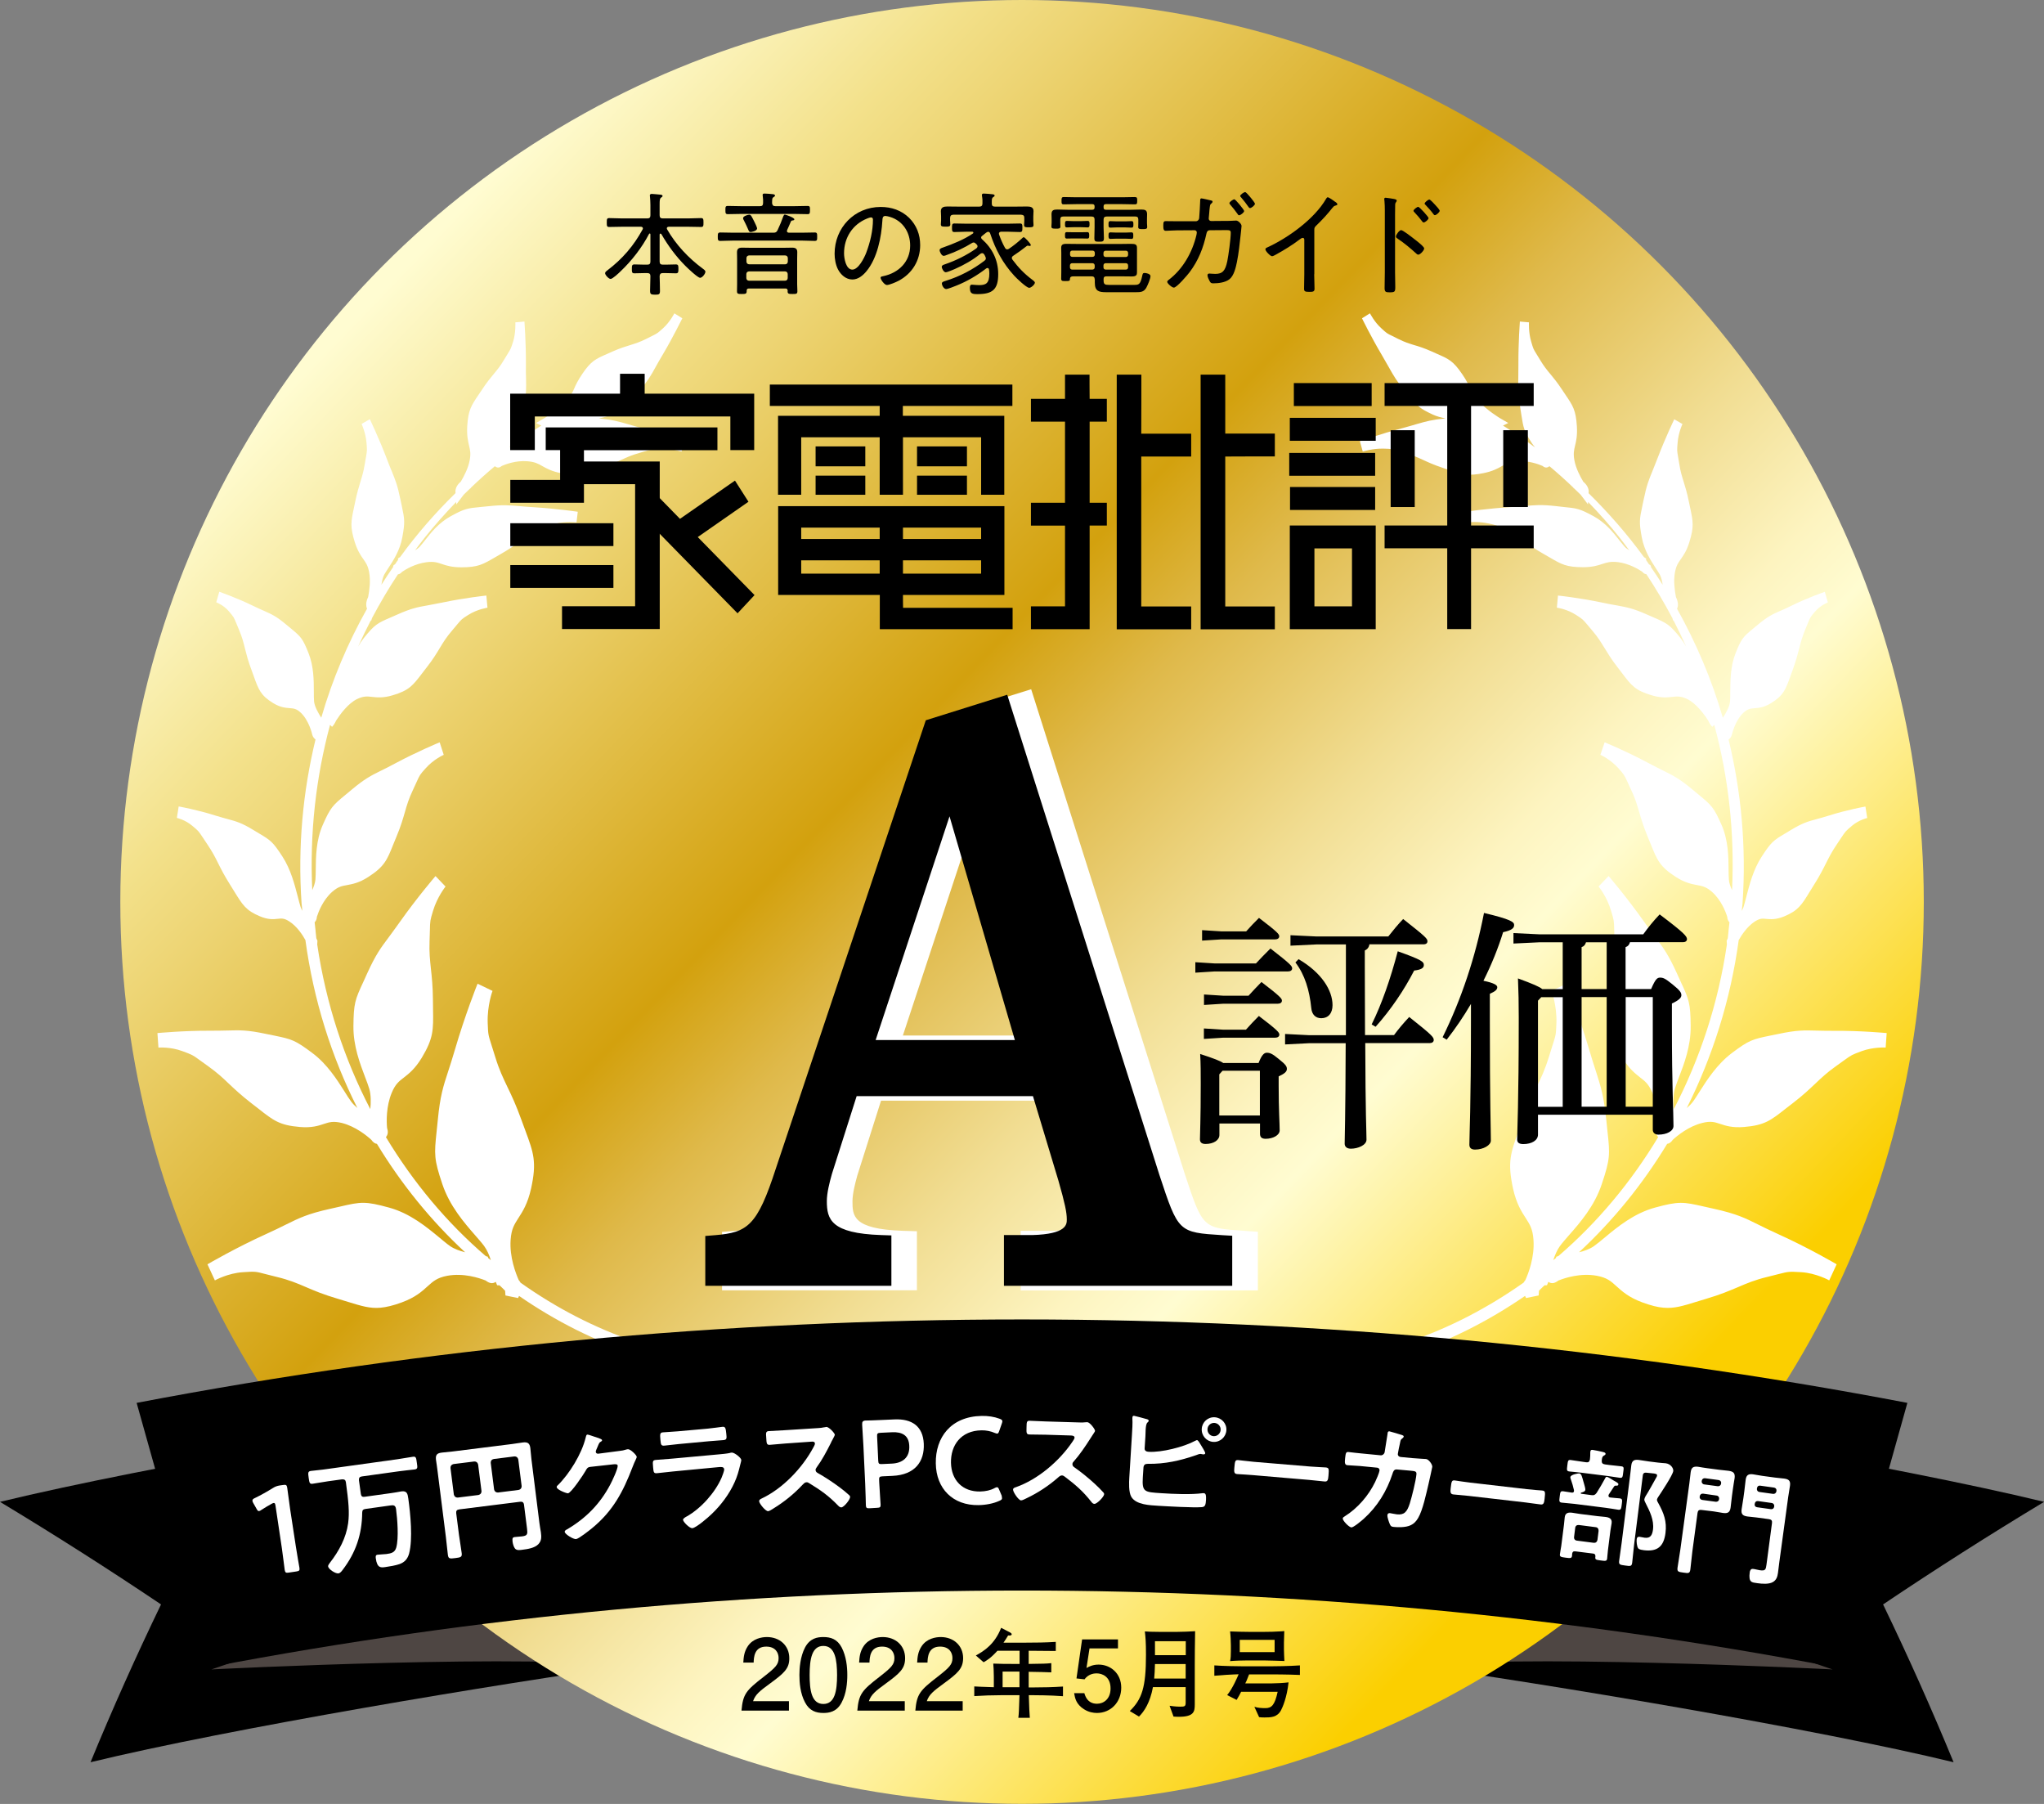 <?xml version="1.0" encoding="utf-8"?>
<!-- Generator: Adobe Illustrator 26.2.1, SVG Export Plug-In . SVG Version: 6.00 Build 0)  -->
<svg version="1.1" id="レイヤー_1" xmlns="http://www.w3.org/2000/svg" xmlns:xlink="http://www.w3.org/1999/xlink" x="0px"
	 y="0px" viewBox="0 0 181.77 160.39" style="enable-background:new 0 0 181.77 160.39;" xml:space="preserve">
<rect x="0" y="0" width="181.77" height="160.39" fill="#808080" stroke="none"/>
<style type="text/css">
	.st0{fill:#4E4643;}
	.st1{fill:url(#SVGID_1_);}
	.st2{fill:#FFFFFF;}
</style>
<g>
	<g>
		<g>
			<g>
				<path d="M51.92,124.2c-13.63,1.9-38.56,6.09-51.92,9.33c4.91,2.96,9.68,6,14.32,9.12c-2.25,4.66-4.34,9.34-6.27,14.03
					c12.27-2.98,36.1-6.96,48.62-8.7C55.09,140.05,53.5,132.13,51.92,124.2z"/>
			</g>
			<g>
				<path class="st0" d="M56.21,148.27c-7.59-1.35-37.61,0.16-37.41,0.16c0,0,27.66-9.43,27.99-9.56
					C46.83,138.86,56.05,148.27,56.21,148.27z"/>
			</g>
		</g>
		<g>
			<g>
				<path d="M129.86,124.2c13.63,1.9,38.56,6.09,51.92,9.33c-4.91,2.96-9.68,6-14.32,9.12c2.25,4.66,4.34,9.34,6.27,14.03
					c-12.27-2.98-36.1-6.96-48.62-8.7C126.69,140.05,128.27,132.13,129.86,124.2z"/>
			</g>
			<g>
				<path class="st0" d="M125.56,148.27c7.59-1.35,37.61,0.16,37.41,0.16c0,0-27.66-9.43-27.99-9.56
					C134.95,138.86,125.72,148.27,125.56,148.27z"/>
			</g>
		</g>
	</g>
	<linearGradient id="SVGID_1_" gradientUnits="userSpaceOnUse" x1="143.423" y1="130.466" x2="34.031" y2="25.789">
		<stop  offset="5.618000e-03" style="stop-color:#FBCF00"/>
		<stop  offset="0.253" style="stop-color:#FFFCD1"/>
		<stop  offset="0.299" style="stop-color:#FDF4C0"/>
		<stop  offset="0.39" style="stop-color:#F1DD92"/>
		<stop  offset="0.516" style="stop-color:#DFB94A"/>
		<stop  offset="0.596" style="stop-color:#D3A10E"/>
		<stop  offset="0.814" style="stop-color:#EDD473"/>
		<stop  offset="0.871" style="stop-color:#F3E18B"/>
		<stop  offset="1" style="stop-color:#FFFCD1"/>
	</linearGradient>
	<circle class="st1" cx="90.89" cy="80.19" r="80.19"/>
	<g>
		<path d="M68.45,149.7c-0.89,0.65-1.28,0.96-1.48,1.55h3.19v0.84h-4.22c0.13-1.47,0.4-1.79,1.98-3.01
			c1.05-0.82,1.32-1.09,1.32-1.66c0-0.49-0.29-1.02-1.1-1.02c-1.07,0-1.1,0.95-1.12,1.42h-0.92c0.03-0.52,0.08-0.98,0.41-1.47
			c0.45-0.66,1.22-0.8,1.69-0.8c1.14,0,1.99,0.76,1.99,1.88C70.2,148.36,69.72,148.77,68.45,149.7z"/>
		<path d="M74.85,151.36c-0.44,0.86-1.15,0.94-1.63,0.94c-0.66,0-1.24-0.19-1.63-0.94c-0.43-0.8-0.5-1.77-0.5-2.44
			c0-0.59,0.07-1.62,0.5-2.44c0.44-0.83,1.1-0.93,1.63-0.93c0.65,0,1.24,0.18,1.63,0.93c0.41,0.79,0.5,1.73,0.5,2.44
			C75.35,149.62,75.27,150.57,74.85,151.36z M73.22,146.34c-1.02,0-1.22,1.16-1.22,2.58c0,1.31,0.15,2.58,1.22,2.58
			c1.02,0,1.22-1.15,1.22-2.58C74.43,147.61,74.28,146.34,73.22,146.34z"/>
		<path d="M78.75,149.7c-0.89,0.65-1.28,0.96-1.48,1.55h3.19v0.84h-4.22c0.13-1.47,0.4-1.79,1.98-3.01
			c1.05-0.82,1.32-1.09,1.32-1.66c0-0.49-0.29-1.02-1.1-1.02c-1.07,0-1.1,0.95-1.12,1.42h-0.92c0.03-0.52,0.08-0.98,0.41-1.47
			c0.45-0.66,1.22-0.8,1.69-0.8c1.14,0,1.99,0.76,1.99,1.88C80.49,148.36,80.02,148.77,78.75,149.7z"/>
		<path d="M83.9,149.7c-0.89,0.65-1.28,0.96-1.48,1.55h3.19v0.84H81.4c0.13-1.47,0.4-1.79,1.98-3.01c1.05-0.82,1.32-1.09,1.32-1.66
			c0-0.49-0.29-1.02-1.1-1.02c-1.07,0-1.1,0.95-1.12,1.42h-0.92c0.03-0.52,0.08-0.98,0.41-1.47c0.45-0.66,1.22-0.8,1.69-0.8
			c1.14,0,1.99,0.76,1.99,1.88C85.64,148.36,85.17,148.77,83.9,149.7z"/>
		<path d="M91.88,150.72h-0.39c0.04,1.21,0.05,1.53,0.09,2.01h-1.02c0.05-0.44,0.05-0.56,0.1-2.01h-1.62c-0.81,0-1.61,0.03-2.4,0.08
			v-0.86c0.48,0.03,0.61,0.03,1.74,0.07v-0.95c0-0.51-0.03-0.88-0.05-1.15c0.81,0.03,1.04,0.03,1.85,0.03h0.49v-1.17H88.7
			c-0.61,0.67-0.95,0.86-1.23,1.02l-0.69-0.6c0.75-0.41,1.68-1.01,2.25-2.46l0.81,0.42c0.05,0.03,0.13,0.09,0.13,0.15
			c0,0.13-0.21,0.12-0.32,0.11c-0.17,0.29-0.24,0.39-0.41,0.64h1.92c0.91,0,1.82-0.01,2.73-0.07v0.81
			c-0.68-0.01-1.75-0.01-2.41-0.02v1.17c1.36-0.02,1.52-0.02,2.01-0.07v0.82c-0.76-0.03-0.87-0.03-2.01-0.05v1.39h0.41
			c0.88,0,1.76-0.02,2.64-0.08v0.86C93.38,150.72,91.99,150.72,91.88,150.72z M90.66,148.62h-1.5v1.39h1.5V148.62z"/>
		<path d="M97.55,152.3c-0.32,0-0.74-0.07-1.15-0.33c-0.71-0.45-0.8-0.99-0.88-1.43h0.91c0.23,0.82,0.75,0.94,1.13,0.94
			c0.57,0,1.2-0.41,1.2-1.36c0-1.05-0.74-1.34-1.23-1.34c-0.13,0-0.71,0-1.08,0.53l-0.72-0.08l0.5-3.47h3.19v0.8h-2.53l-0.27,1.74
			c0.25-0.14,0.59-0.3,1.08-0.3c1.04,0,2.01,0.76,2.01,2.05C99.71,151.33,98.79,152.3,97.55,152.3z"/>
		<path d="M106.25,148.05v3.47c0,0.64-0.05,1.12-1.42,1.12c-0.18,0-0.34-0.01-0.47-0.02l-0.35-0.96c0.51,0.08,0.9,0.08,0.93,0.08
			c0.43,0,0.5-0.03,0.5-0.38V150h-2.91c-0.25,1.37-0.78,2.17-1.24,2.62l-0.82-0.49c1.08-1.05,1.44-2.1,1.44-4.99
			c0-1.18-0.04-1.55-0.1-2.09c0.4,0.02,0.49,0.04,1.32,0.04h1.54c0.43,0,1.18-0.03,1.61-0.06
			C106.26,146.42,106.25,147,106.25,148.05z M105.45,147.95h-2.74c-0.01,0.49-0.04,1-0.07,1.29h2.8V147.95z M105.45,145.92h-2.74
			v1.24h2.74V145.92z"/>
		<path d="M113.04,148.87h-1.96c-0.25,0.63-0.25,0.64-0.34,0.8h2.37c0.39,0,1.12-0.04,1.48-0.09c-0.15,1.36-0.53,2.21-0.67,2.48
			c-0.34,0.63-0.9,0.64-1.48,0.64c-0.26,0-0.34-0.01-0.47-0.03l-0.42-0.92c0.29,0.1,0.67,0.12,0.98,0.12c0.56,0,0.83-0.27,1.09-1.45
			h-3.25c-0.06,0.13-0.27,0.52-0.4,0.72l-0.84-0.43c0.49-0.59,0.94-1.66,1.02-1.85c-0.21,0.01-0.65,0.02-1.08,0.05
			c-0.17,0.01-0.93,0.08-1.08,0.08v-0.92c0.82,0.06,2.1,0.08,2.54,0.08h2.51c0.2,0,1.59-0.01,2.56-0.08v0.85
			C114.49,148.87,113.1,148.87,113.04,148.87z M112.41,147.63h-1.48c-0.43,0-1.13,0.02-1.54,0.06c0.06-0.22,0.07-0.57,0.07-0.87
			v-0.55c0-0.29-0.03-0.93-0.07-1.22c0.27,0.02,1.37,0.04,1.68,0.04h1.36c0.38,0,1.02-0.01,1.55-0.05c0.04,0,0.17-0.01,0.23-0.02
			c0,0.17-0.03,0.87-0.03,1.02v0.62c0,0.25,0.03,0.78,0.04,1.02C113.91,147.67,112.74,147.63,112.41,147.63z M113.35,145.8h-3.1
			v1.09h3.1V145.8z"/>
	</g>
	<path class="st2" d="M14,91.85l0.09,1.29c0.01,0,1.07-0.08,2.14,0.32c0.89,0.33,0.89,0.33,1.55,0.81l0.75,0.54
		c0.78,0.56,1.26,1,1.81,1.53c0.51,0.48,1.08,1.02,1.98,1.72l0.66,0.51c1.33,1.05,1.88,1.48,3.69,1.63
		c1.05,0.09,1.65-0.11,2.13-0.27c0.48-0.16,0.83-0.27,1.59-0.09c1.21,0.3,2.24,1.14,2.63,1.5c0.16,0.23,0.32,0.34,0.5,0.36
		c2.19,3.61,4.83,6.85,7.84,9.64c-0.46-0.12-0.95-0.29-1.32-0.54c-0.3-0.21-0.62-0.48-0.98-0.78c-1.09-0.9-2.58-2.14-4.45-2.65
		c-2.12-0.58-2.5-0.53-4.38-0.09l-0.89,0.2c-1.97,0.44-2.71,0.8-3.94,1.41c-0.47,0.23-1.02,0.51-1.76,0.84
		c-2.67,1.21-5.09,2.62-5.19,2.68l0.66,1.43c0.01-0.01,1.17-0.65,2.5-0.73c1.1-0.07,1.1-0.07,2.01,0.17l1.03,0.26
		c1.07,0.26,1.76,0.55,2.55,0.89c0.74,0.32,1.57,0.67,2.83,1.04l0.92,0.28c1.2,0.37,1.95,0.6,2.88,0.52
		c0.53-0.05,1.13-0.19,1.89-0.47c1.21-0.44,1.82-0.99,2.31-1.44c0.49-0.44,0.84-0.76,1.74-0.93c1.44-0.27,2.85,0.19,3.42,0.42
		c0.34,0.26,0.61,0.31,0.9,0.12l0.12,0.3l0.22,0.01c0.24,0.23,0.4,0.38,0.49,0.48l0.03,0.42l1.12,0.23l0.09-0.19
		c3.23,2.23,6.74,4.01,10.47,5.23l-0.08-1.14c-3.66-1.24-7.11-3.03-10.26-5.27c-0.04-0.08-0.09-0.15-0.16-0.23
		c-0.26-0.59-0.83-2.04-0.72-3.58c0.07-0.97,0.32-1.35,0.69-1.93c0.37-0.57,0.83-1.28,1.13-2.63c0.52-2.36,0.22-3.18-0.51-5.15
		l-0.35-0.95c-0.47-1.31-0.88-2.18-1.25-2.94c-0.39-0.82-0.73-1.52-1.07-2.63l-0.34-1.08c-0.3-0.94-0.3-0.94-0.34-1.99
		c-0.05-1.52,0.42-2.82,0.43-2.83l-1.33-0.64c-0.05,0.11-1.13,2.84-2,5.82c-0.24,0.82-0.44,1.44-0.61,1.96
		c-0.45,1.37-0.72,2.2-0.93,4.37l-0.1,0.97c-0.22,2.07-0.24,2.48,0.51,4.71c0.66,1.96,1.96,3.44,2.9,4.52
		c0.31,0.36,0.6,0.68,0.82,0.98c0.25,0.34,0.45,0.8,0.59,1.25c-0.08-0.07-0.17-0.13-0.25-0.2l-0.01-0.1l-0.19-0.06
		c-3.46-2.97-6.45-6.55-8.88-10.58c0.19-0.22,0.21-0.48,0.1-0.83c-0.05-0.55-0.09-1.91,0.42-3.12c0.32-0.77,0.64-1.01,1.08-1.35
		c0.44-0.34,0.99-0.77,1.59-1.76c1.04-1.73,1.03-2.48,1-4.28l-0.01-0.88c-0.01-1.2-0.1-2.03-0.18-2.75
		c-0.08-0.78-0.16-1.45-0.12-2.45l0.03-0.98c0.02-0.85,0.02-0.85,0.28-1.72c0.38-1.26,1.11-2.15,1.11-2.16l-0.89-0.93
		c-0.07,0.08-1.65,1.93-3.15,4.05c-0.41,0.58-0.74,1.02-1.01,1.39c-0.72,0.96-1.16,1.55-1.92,3.22l-0.34,0.75
		c-0.74,1.59-0.86,1.91-0.88,3.93c-0.02,1.78,0.6,3.37,1.04,4.54c0.15,0.39,0.28,0.73,0.37,1.04c0.16,0.54,0.15,1.26,0.09,1.8
		c-2.31-4.44-3.94-9.37-4.72-14.64l0.02-0.33l-0.06-0.13c0-0.01-0.02-0.05-0.04-0.09c-0.03-0.22-0.04-0.45-0.07-0.67l0.01-0.02
		l-0.01-0.02c-0.03-0.24-0.05-0.48-0.08-0.71c0.11-0.11,0.19-0.26,0.2-0.49c0.14-0.44,0.54-1.49,1.35-2.21
		c0.52-0.46,0.86-0.53,1.34-0.61c0.47-0.09,1.06-0.19,1.88-0.72c1.43-0.92,1.67-1.5,2.23-2.91l0.28-0.68
		c0.39-0.93,0.58-1.6,0.75-2.19c0.18-0.63,0.34-1.17,0.7-1.93l0.34-0.74c0.29-0.64,0.29-0.64,0.79-1.2
		c0.72-0.82,1.62-1.21,1.62-1.21L39.1,66c-0.08,0.03-2,0.83-3.93,1.86c-0.53,0.29-0.94,0.49-1.29,0.66
		c-0.91,0.45-1.46,0.73-2.63,1.71l-0.53,0.44c-1.13,0.93-1.34,1.13-2.02,2.68c-0.6,1.37-0.61,2.85-0.62,3.92
		c0,0.35-0.01,0.67-0.03,0.94c-0.03,0.3-0.15,0.63-0.28,0.93c-0.24-5.09,0.33-10.03,1.58-14.69l0.18,0.17
		c0.06-0.06,0.21-0.22,0.37-0.57c0.36-0.56,1.07-1.52,1.86-1.9c0.57-0.27,0.89-0.24,1.33-0.19c0.44,0.05,0.99,0.11,1.82-0.14
		c1.47-0.43,1.81-0.88,2.64-1.97l0.4-0.52c0.56-0.71,0.88-1.25,1.17-1.73c0.31-0.51,0.57-0.94,1.06-1.51l0.47-0.56
		c0.41-0.49,0.41-0.49,0.98-0.85c0.83-0.53,1.71-0.64,1.72-0.65l-0.1-1.08c-0.02,0-1.96,0.21-3.9,0.62
		c-0.54,0.11-0.95,0.19-1.3,0.25c-0.91,0.16-1.46,0.26-2.72,0.82l-0.57,0.25c-1.21,0.52-1.44,0.64-2.4,1.83
		c-0.2,0.25-0.37,0.51-0.51,0.77c0.36-0.79,0.73-1.57,1.13-2.34L33,55.22l0.08-0.26c0.71-1.34,1.48-2.65,2.31-3.9
		c0.01,0,0.02,0.01,0.02,0c0.12-0.01,0.23-0.09,0.35-0.22c0.32-0.22,1.15-0.72,2.15-0.85c0.67-0.09,0.98,0.02,1.39,0.16
		c0.42,0.14,0.89,0.29,1.73,0.29c1.48,0,1.91-0.26,2.98-0.88l0.52-0.3c0.72-0.41,1.18-0.74,1.59-1.03c0.44-0.31,0.81-0.59,1.45-0.91
		l0.61-0.32c0.54-0.29,0.54-0.29,1.21-0.44c0.97-0.22,1.87-0.11,1.88-0.11l0.11-0.95c-0.02,0-1.91-0.28-3.87-0.4
		c-0.54-0.03-0.96-0.07-1.31-0.1c-0.93-0.08-1.45-0.13-2.78,0.01l-0.61,0.06c-1.25,0.12-1.48,0.14-2.73,0.83
		c-1.08,0.59-1.77,1.48-2.28,2.13c-0.17,0.21-0.32,0.41-0.46,0.56c-0.11,0.12-0.26,0.23-0.43,0.34c0.29-0.38,0.57-0.77,0.87-1.14
		c0.88-1.1,1.82-2.15,2.79-3.16l0.01,0.22l0.65-0.86l0,0c0.2-0.19,0.39-0.38,0.59-0.57l0.02,0.01l0.05-0.08
		c0.69-0.66,1.39-1.29,2.12-1.9l0.07,0.05c0.19,0.12,0.36,0.08,0.56-0.08c0.35-0.15,1.25-0.49,2.25-0.41
		c0.66,0.05,0.96,0.21,1.34,0.43c0.39,0.22,0.82,0.46,1.65,0.63c0.65,0.13,1.11,0.17,1.52,0.13c0.49-0.04,0.92-0.19,1.55-0.41
		l0.57-0.2c0.78-0.26,1.29-0.5,1.73-0.7c0.48-0.22,0.9-0.42,1.58-0.61l0.65-0.19c0.58-0.17,0.58-0.17,1.26-0.2
		c0.98-0.03,1.86,0.26,1.87,0.26l0.26-0.92c-0.02-0.01-1.83-0.65-3.74-1.15c-0.53-0.14-0.93-0.26-1.27-0.36
		c-0.87-0.25-1.38-0.4-2.61-0.52c0.38-0.07,0.76-0.17,1.16-0.35c1.12-0.53,1.28-0.69,2.04-1.61l0.37-0.44
		c0.81-0.96,1.05-1.38,1.48-2.16c0.16-0.29,0.35-0.63,0.62-1.08c0.95-1.6,1.75-3.25,1.76-3.26l-0.71-0.44c0,0.01-0.39,0.77-1,1.32
		c-0.5,0.45-0.5,0.45-0.98,0.69l-0.54,0.27c-0.56,0.28-0.95,0.4-1.4,0.54c-0.42,0.13-0.89,0.27-1.57,0.57l-0.49,0.22
		c-1.01,0.44-1.43,0.62-2.21,1.78c-0.41,0.61-0.58,0.98-0.71,1.28c-0.14,0.33-0.25,0.57-0.68,1.05c-0.82,0.92-1.97,1.59-1.98,1.6
		l-0.74,0.43l0.47,0.23c-0.98,0.61-1.92,1.26-2.85,1.94c0.1-0.12,0.2-0.23,0.28-0.37c0.69-1.09,0.75-1.33,0.94-2.54l0.09-0.58
		c0.21-1.27,0.2-1.77,0.18-2.68c-0.01-0.34-0.02-0.74-0.01-1.26c0.01-1.89-0.13-3.74-0.13-3.76l-0.81,0.07
		c0,0.01,0.05,0.88-0.19,1.69C45.43,31,45.43,31,45.14,31.47l-0.33,0.54c-0.33,0.56-0.6,0.88-0.91,1.25
		c-0.29,0.35-0.62,0.75-1.04,1.39l-0.31,0.46c-0.64,0.95-0.91,1.34-1,2.78c-0.05,0.82,0.07,1.32,0.16,1.72
		c0.1,0.42,0.17,0.71,0.06,1.31c-0.13,0.7-0.5,1.41-0.79,1.9c-0.48,0.4-0.48,0.8-0.48,0.9l0.01,0.12c-1.79,1.75-3.45,3.65-4.93,5.69
		l-0.19,0.12l0.01,0.13c-0.09,0.12-0.18,0.25-0.26,0.38c0,0-0.02,0.01-0.02,0.01l-0.14,0.11l-0.03,0.15
		c-0.35,0.51-0.7,1.03-1.03,1.56c0.05-0.31,0.12-0.66,0.25-0.9c0.1-0.18,0.23-0.37,0.37-0.59c0.43-0.66,1.03-1.56,1.24-2.74
		c0.24-1.33,0.21-1.57-0.05-2.78l-0.12-0.57c-0.26-1.27-0.45-1.73-0.79-2.56c-0.13-0.31-0.28-0.67-0.46-1.16
		c-0.67-1.75-1.46-3.4-1.47-3.42l-0.73,0.42c0,0.01,0.36,0.79,0.43,1.64c0.06,0.71,0.06,0.71-0.04,1.28l-0.11,0.65
		c-0.11,0.67-0.24,1.09-0.39,1.58c-0.14,0.46-0.3,0.98-0.46,1.76l-0.12,0.57c-0.25,1.17-0.35,1.66,0.08,3.03
		c0.25,0.78,0.53,1.19,0.76,1.51c0.24,0.34,0.41,0.58,0.52,1.18c0.14,0.74,0.02,1.62-0.09,2.19c-0.24,0.5-0.17,0.81-0.14,0.92
		l0.04,0.12c-1.7,3.03-3.08,6.27-4.07,9.69c-0.27-0.41-0.6-1.01-0.64-1.45c-0.02-0.24-0.02-0.53-0.02-0.85
		c0-1.01-0.01-2.26-0.46-3.41c-0.52-1.32-0.68-1.48-1.55-2.2l-0.4-0.33c-0.9-0.76-1.32-0.95-2.02-1.26
		c-0.26-0.12-0.58-0.25-0.98-0.45c-1.47-0.72-2.94-1.22-3-1.25l-0.27,0.94c0.01,0,0.67,0.25,1.15,0.83
		c0.41,0.49,0.41,0.49,0.63,1.02l0.26,0.63c0.27,0.64,0.39,1.11,0.52,1.65c0.13,0.51,0.27,1.08,0.57,1.87l0.21,0.58
		c0.42,1.17,0.61,1.7,1.72,2.38c0.64,0.39,1.1,0.42,1.47,0.45c0.35,0.03,0.59,0.04,0.96,0.38c0.78,0.71,1.05,1.98,1.05,1.99
		l0.05,0.13c0.06,0.12,0.15,0.22,0.24,0.28c-1.12,4.62-1.59,9.51-1.24,14.59c0.02,0.22,0.05,0.43,0.07,0.65
		c-0.06-0.12-0.12-0.23-0.16-0.35c-0.08-0.26-0.16-0.57-0.25-0.92c-0.28-1.07-0.62-2.41-1.36-3.55c-0.85-1.31-1.05-1.45-2.08-2.06
		l-0.48-0.29c-1.08-0.66-1.55-0.78-2.32-0.99c-0.29-0.08-0.63-0.17-1.08-0.31c-1.64-0.52-3.21-0.8-3.27-0.81l-0.16,1.02
		c0.01,0,0.73,0.16,1.37,0.7c0.55,0.46,0.55,0.46,0.92,1.02l0.42,0.63c0.44,0.65,0.69,1.13,0.97,1.7c0.26,0.52,0.56,1.11,1.06,1.9
		l0.36,0.58c0.74,1.2,1.04,1.7,2.29,2.22c0.73,0.31,1.2,0.26,1.58,0.22c0.35-0.04,0.58-0.06,1.04,0.24c0.68,0.44,1.17,1.2,1.42,1.65
		c0.73,5.37,2.33,10.39,4.62,14.93c-0.21-0.18-0.4-0.37-0.55-0.57c-0.19-0.25-0.38-0.56-0.6-0.91c-0.65-1.02-1.53-2.43-2.87-3.42
		c-1.52-1.14-1.82-1.22-3.38-1.54l-0.74-0.15c-1.64-0.35-2.3-0.33-3.39-0.3c-0.42,0.01-0.92,0.02-1.57,0.02
		C16.31,91.63,14.03,91.85,14,91.85z M163.1,91.65c-0.66,0-1.15-0.01-1.57-0.02c-1.09-0.03-1.75-0.05-3.39,0.3l-0.74,0.15
		c-1.56,0.32-1.86,0.4-3.38,1.54c-1.33,1-2.22,2.4-2.87,3.42c-0.22,0.34-0.41,0.66-0.6,0.91c-0.15,0.2-0.34,0.39-0.55,0.57
		c2.28-4.55,3.89-9.57,4.62-14.93c0.25-0.45,0.75-1.21,1.42-1.65c0.46-0.3,0.69-0.28,1.04-0.24c0.37,0.03,0.84,0.08,1.58-0.22
		c1.25-0.52,1.56-1.02,2.29-2.22l0.36-0.58c0.5-0.79,0.8-1.38,1.06-1.9c0.29-0.57,0.53-1.05,0.97-1.7l0.42-0.63
		c0.37-0.55,0.37-0.55,0.92-1.02c0.65-0.55,1.37-0.7,1.37-0.7l-0.16-1.02c-0.07,0.01-1.64,0.29-3.27,0.81
		c-0.45,0.14-0.79,0.23-1.08,0.31c-0.77,0.21-1.23,0.33-2.32,0.99l-0.48,0.29c-1.03,0.61-1.23,0.75-2.08,2.06
		c-0.74,1.14-1.08,2.47-1.36,3.55c-0.09,0.35-0.17,0.66-0.25,0.92c-0.04,0.12-0.1,0.23-0.16,0.35c0.02-0.22,0.05-0.43,0.07-0.65
		c0.35-5.07-0.12-9.97-1.24-14.59c0.1-0.06,0.18-0.16,0.24-0.28l0.05-0.13c0-0.01,0.28-1.29,1.05-1.99c0.37-0.33,0.6-0.35,0.96-0.38
		c0.37-0.03,0.83-0.06,1.47-0.45c1.11-0.68,1.3-1.21,1.72-2.38l0.21-0.58c0.29-0.79,0.44-1.36,0.57-1.87
		c0.14-0.54,0.26-1.01,0.52-1.65l0.26-0.63c0.22-0.54,0.22-0.54,0.63-1.02c0.49-0.58,1.15-0.83,1.15-0.83l-0.27-0.94
		c-0.06,0.02-1.53,0.52-3,1.25c-0.4,0.2-0.71,0.34-0.98,0.45c-0.7,0.31-1.12,0.5-2.02,1.26l-0.4,0.33c-0.87,0.72-1.03,0.88-1.55,2.2
		c-0.45,1.15-0.45,2.4-0.46,3.41c0,0.32,0,0.61-0.02,0.85c-0.03,0.44-0.37,1.04-0.64,1.45c-0.99-3.42-2.38-6.66-4.07-9.69l0.04-0.12
		c0.04-0.11,0.1-0.43-0.14-0.92c-0.11-0.57-0.23-1.45-0.09-2.19c0.11-0.6,0.28-0.85,0.52-1.18c0.23-0.33,0.52-0.73,0.76-1.51
		c0.43-1.37,0.33-1.85,0.08-3.03l-0.12-0.57c-0.16-0.79-0.32-1.31-0.46-1.76c-0.15-0.49-0.29-0.91-0.39-1.58l-0.11-0.65
		c-0.1-0.57-0.1-0.57-0.04-1.28c0.07-0.86,0.42-1.64,0.43-1.64l-0.73-0.42c-0.01,0.02-0.8,1.66-1.47,3.42
		c-0.19,0.49-0.34,0.85-0.46,1.16c-0.34,0.83-0.53,1.29-0.79,2.56l-0.12,0.57c-0.26,1.21-0.29,1.45-0.05,2.78
		c0.22,1.18,0.81,2.08,1.24,2.74c0.14,0.22,0.27,0.41,0.37,0.59c0.13,0.24,0.21,0.59,0.25,0.9c-0.33-0.53-0.68-1.05-1.03-1.56
		l-0.03-0.15l-0.14-0.11c0,0-0.01-0.01-0.02-0.01c-0.09-0.13-0.17-0.25-0.26-0.38l0.01-0.13l-0.19-0.12
		c-1.49-2.04-3.14-3.93-4.93-5.69l0.01-0.12c0.01-0.1,0-0.5-0.48-0.9c-0.29-0.48-0.66-1.2-0.79-1.9c-0.11-0.59-0.04-0.89,0.06-1.31
		c0.1-0.4,0.21-0.9,0.16-1.72c-0.09-1.44-0.36-1.83-1-2.78l-0.31-0.46c-0.42-0.64-0.75-1.04-1.04-1.39
		c-0.31-0.37-0.58-0.7-0.91-1.25l-0.33-0.54c-0.29-0.47-0.29-0.47-0.48-1.13c-0.24-0.81-0.19-1.68-0.19-1.69l-0.81-0.07
		c0,0.02-0.14,1.87-0.13,3.76c0,0.52-0.01,0.92-0.01,1.26c-0.02,0.91-0.03,1.41,0.18,2.68l0.09,0.58c0.19,1.22,0.24,1.45,0.94,2.54
		c0.09,0.14,0.19,0.25,0.28,0.37c-0.92-0.68-1.87-1.33-2.85-1.94l0.47-0.23l-0.74-0.43c-0.01-0.01-1.16-0.68-1.98-1.6
		c-0.43-0.49-0.54-0.72-0.68-1.05c-0.13-0.3-0.29-0.67-0.71-1.28c-0.79-1.16-1.2-1.34-2.21-1.78l-0.49-0.22
		c-0.67-0.3-1.15-0.45-1.57-0.57c-0.45-0.14-0.84-0.26-1.4-0.54l-0.54-0.27c-0.48-0.23-0.48-0.23-0.98-0.69
		c-0.61-0.55-1-1.32-1-1.32l-0.71,0.44c0.01,0.02,0.81,1.66,1.76,3.26c0.26,0.44,0.45,0.78,0.62,1.08c0.44,0.78,0.67,1.21,1.48,2.16
		l0.37,0.44c0.76,0.92,0.92,1.08,2.04,1.61c0.39,0.18,0.78,0.28,1.16,0.35c-1.23,0.12-1.74,0.27-2.61,0.52
		c-0.34,0.1-0.74,0.22-1.27,0.36c-1.91,0.5-3.72,1.15-3.74,1.15l0.26,0.92c0.01,0,0.88-0.29,1.87-0.26c0.68,0.02,0.68,0.02,1.26,0.2
		l0.65,0.19c0.68,0.2,1.09,0.39,1.58,0.61c0.45,0.21,0.95,0.44,1.73,0.7l0.57,0.2c0.63,0.22,1.05,0.37,1.55,0.41
		c0.41,0.03,0.87,0,1.52-0.13c0.83-0.17,1.26-0.41,1.65-0.63c0.38-0.21,0.68-0.38,1.34-0.43c1.01-0.07,1.9,0.26,2.25,0.41
		c0.2,0.16,0.37,0.2,0.56,0.08l0.07-0.05c0.73,0.61,1.43,1.24,2.12,1.9l0.05,0.08l0.02-0.01c0.2,0.19,0.4,0.38,0.59,0.57l0,0
		l0.65,0.86l0.01-0.22c0.98,1.01,1.92,2.06,2.79,3.16c0.3,0.37,0.58,0.76,0.87,1.14c-0.16-0.1-0.32-0.22-0.43-0.34
		c-0.14-0.16-0.29-0.35-0.46-0.56c-0.51-0.65-1.2-1.54-2.28-2.13c-1.25-0.68-1.48-0.71-2.73-0.83L138.38,45
		c-1.34-0.15-1.85-0.09-2.78-0.01c-0.35,0.03-0.76,0.07-1.31,0.1c-1.96,0.12-3.85,0.39-3.87,0.4l0.11,0.95
		c0.01,0,0.91-0.11,1.88,0.11c0.67,0.15,0.67,0.15,1.21,0.44l0.61,0.32c0.63,0.33,1.01,0.6,1.45,0.91c0.4,0.29,0.86,0.62,1.59,1.03
		l0.52,0.3c1.06,0.62,1.5,0.88,2.98,0.88c0.84,0,1.31-0.15,1.73-0.29c0.41-0.13,0.72-0.24,1.39-0.16c1,0.13,1.82,0.63,2.15,0.85
		c0.11,0.13,0.22,0.21,0.35,0.22c0.01,0,0.02,0,0.02,0c0.83,1.26,1.6,2.56,2.31,3.9l0.08,0.26l0.02-0.06
		c0.4,0.77,0.77,1.55,1.13,2.34c-0.15-0.27-0.32-0.53-0.51-0.77c-0.96-1.19-1.19-1.31-2.4-1.83l-0.57-0.25
		c-1.26-0.56-1.81-0.65-2.72-0.82c-0.35-0.06-0.76-0.13-1.3-0.25c-1.95-0.41-3.88-0.62-3.9-0.62l-0.1,1.08
		c0.01,0,0.89,0.11,1.72,0.65c0.57,0.37,0.57,0.37,0.98,0.85l0.47,0.56c0.49,0.57,0.75,1.01,1.06,1.51
		c0.29,0.47,0.61,1.01,1.17,1.73l0.4,0.52c0.82,1.09,1.17,1.54,2.64,1.97c0.84,0.25,1.38,0.19,1.82,0.14
		c0.44-0.05,0.76-0.08,1.33,0.19c0.79,0.38,1.5,1.34,1.86,1.9c0.16,0.35,0.31,0.51,0.37,0.57l0.18-0.17
		c1.26,4.65,1.82,9.6,1.58,14.69c-0.14-0.3-0.26-0.63-0.28-0.93c-0.02-0.27-0.03-0.59-0.03-0.94c-0.01-1.08-0.02-2.55-0.62-3.92
		c-0.68-1.55-0.89-1.75-2.02-2.68l-0.53-0.44c-1.17-0.98-1.72-1.26-2.63-1.71c-0.35-0.17-0.76-0.38-1.29-0.66
		c-1.93-1.04-3.85-1.83-3.93-1.86l-0.38,1.11c0.01,0,0.9,0.4,1.62,1.21c0.49,0.56,0.49,0.56,0.79,1.2l0.34,0.74
		c0.36,0.75,0.51,1.3,0.7,1.93c0.17,0.59,0.37,1.26,0.75,2.19l0.28,0.68c0.57,1.41,0.8,1.99,2.23,2.91c0.81,0.52,1.4,0.63,1.88,0.72
		c0.48,0.09,0.82,0.15,1.34,0.61c0.81,0.72,1.21,1.76,1.35,2.21c0.01,0.23,0.09,0.38,0.2,0.49c-0.02,0.24-0.05,0.48-0.08,0.71
		l-0.01,0.02l0.01,0.02c-0.03,0.22-0.04,0.45-0.07,0.67c-0.02,0.04-0.04,0.08-0.04,0.09l-0.06,0.13l0.02,0.33
		c-0.77,5.27-2.41,10.19-4.72,14.64c-0.05-0.54-0.07-1.26,0.09-1.8c0.09-0.31,0.23-0.65,0.37-1.04c0.45-1.16,1.06-2.76,1.04-4.54
		c-0.02-2.02-0.14-2.35-0.88-3.93l-0.34-0.75c-0.76-1.67-1.19-2.25-1.92-3.22c-0.28-0.37-0.6-0.8-1.01-1.39
		c-1.5-2.12-3.08-3.98-3.15-4.05l-0.89,0.93c0.01,0.01,0.74,0.89,1.11,2.16c0.26,0.86,0.26,0.86,0.28,1.72l0.03,0.98
		c0.03,1-0.04,1.67-0.12,2.45c-0.08,0.73-0.17,1.55-0.18,2.75l-0.01,0.88c-0.03,1.81-0.04,2.55,1,4.28c0.6,0.99,1.15,1.41,1.59,1.76
		c0.44,0.34,0.75,0.58,1.08,1.35c0.51,1.21,0.46,2.57,0.42,3.12c-0.12,0.35-0.1,0.61,0.1,0.83c-2.43,4.03-5.42,7.61-8.88,10.58
		l-0.19,0.06l-0.01,0.1c-0.08,0.07-0.17,0.13-0.25,0.2c0.15-0.45,0.34-0.91,0.59-1.25c0.22-0.3,0.51-0.62,0.82-0.98
		c0.95-1.08,2.25-2.56,2.9-4.52c0.75-2.23,0.74-2.64,0.51-4.71l-0.1-0.97c-0.22-2.16-0.49-2.99-0.93-4.37
		c-0.17-0.52-0.37-1.14-0.61-1.96c-0.88-2.98-1.96-5.7-2-5.82l-1.33,0.64c0,0.01,0.48,1.31,0.43,2.83
		c-0.04,1.06-0.04,1.06-0.34,1.99l-0.34,1.08c-0.34,1.11-0.68,1.82-1.07,2.63c-0.37,0.76-0.78,1.62-1.25,2.94l-0.35,0.95
		c-0.72,1.97-1.02,2.79-0.51,5.15c0.3,1.35,0.76,2.06,1.13,2.63c0.37,0.58,0.62,0.96,0.69,1.93c0.11,1.53-0.45,2.99-0.72,3.58
		c-0.06,0.08-0.12,0.16-0.16,0.23c-3.16,2.23-6.6,4.03-10.26,5.27l-0.08,1.14c3.73-1.22,7.24-3.01,10.47-5.23l0.09,0.19l1.12-0.23
		l0.03-0.42c0.09-0.1,0.25-0.25,0.49-0.48l0.22-0.01l0.12-0.3c0.29,0.19,0.56,0.14,0.9-0.12c0.57-0.23,1.98-0.69,3.42-0.42
		c0.91,0.17,1.26,0.49,1.74,0.93c0.49,0.44,1.1,1,2.31,1.44c0.77,0.28,1.36,0.43,1.89,0.47c0.93,0.08,1.68-0.15,2.88-0.52l0.92-0.28
		c1.26-0.37,2.09-0.73,2.83-1.04c0.79-0.34,1.48-0.63,2.55-0.89l1.03-0.26c0.91-0.23,0.91-0.23,2.01-0.17
		c1.33,0.08,2.49,0.72,2.5,0.73l0.66-1.43c-0.1-0.06-2.51-1.47-5.19-2.68c-0.74-0.33-1.29-0.61-1.76-0.84
		c-1.22-0.61-1.96-0.97-3.94-1.41l-0.89-0.2c-1.88-0.43-2.25-0.49-4.38,0.09c-1.87,0.51-3.36,1.74-4.45,2.65
		c-0.36,0.3-0.69,0.57-0.98,0.78c-0.37,0.26-0.86,0.43-1.32,0.54c3.01-2.79,5.65-6.03,7.84-9.64c0.18-0.02,0.34-0.13,0.5-0.36
		c0.39-0.36,1.42-1.21,2.63-1.5c0.76-0.19,1.11-0.07,1.59,0.09c0.48,0.16,1.08,0.36,2.13,0.27c1.81-0.15,2.36-0.58,3.69-1.63
		l0.66-0.51c0.9-0.69,1.47-1.24,1.98-1.72c0.55-0.52,1.02-0.97,1.81-1.53l0.75-0.54c0.67-0.48,0.67-0.48,1.55-0.81
		c1.07-0.39,2.13-0.32,2.14-0.32l0.09-1.29C167.75,91.85,165.47,91.63,163.1,91.65z"/>
	<g>
		<g>
			<path d="M169.62,124.73c-51.8-9.89-105.67-9.89-157.47,0c2.2,7.83,4.39,15.66,6.59,23.48c47.47-9.06,96.82-9.06,144.29,0
				C165.23,140.39,167.43,132.56,169.62,124.73z"/>
		</g>
		<g>
			<path class="st2" d="M26.31,137.5c0.09,0.63,0.3,1.77,0.32,1.9c0.03,0.23-0.02,0.28-0.28,0.32l-0.67,0.1
				c-0.25,0.04-0.32,0-0.36-0.23c-0.02-0.13-0.16-1.28-0.25-1.91l-0.57-3.81c-0.03-0.19-0.07-0.26-0.17-0.24
				c-0.04,0.01-0.1,0.03-0.17,0.07c-0.31,0.17-0.66,0.38-0.92,0.55c-0.08,0.06-0.14,0.09-0.2,0.1c-0.1,0.01-0.15-0.06-0.23-0.21
				l-0.29-0.51c-0.05-0.08-0.07-0.15-0.07-0.2c-0.01-0.1,0.04-0.16,0.22-0.24c0.5-0.24,1.12-0.59,1.6-0.89
				c0.21-0.13,0.37-0.19,0.62-0.23l0.29-0.04c0.25-0.04,0.32,0,0.36,0.23c0.02,0.16,0.17,1.28,0.26,1.91L26.31,137.5z"/>
			<path class="st2" d="M32.09,132.83c0.03,0.21,0.14,0.28,0.33,0.25l2.38-0.33c0.31-0.04,0.6-0.1,0.89-0.15
				c0.51-0.07,0.56,0.22,0.62,0.64c0.19,1.35,0.41,3.6,0.07,4.89c-0.13,0.46-0.38,0.76-0.84,0.93c-0.33,0.12-0.92,0.22-1.28,0.27
				c-0.37,0.05-0.72,0.11-0.84-0.77c-0.02-0.16-0.03-0.31,0.16-0.33c0.21-0.03,0.52-0.03,0.78-0.06c0.42-0.06,0.75-0.12,0.88-0.58
				c0.23-0.84,0.1-2.52-0.02-3.42c-0.05-0.35-0.24-0.36-0.5-0.32l-2.21,0.31c-0.21,0.03-0.3,0.11-0.3,0.33
				c-0.02,1.94-0.57,3.56-1.74,5.09c-0.08,0.11-0.22,0.29-0.37,0.31c-0.27,0.04-0.88-0.37-0.92-0.61c-0.02-0.12,0.11-0.26,0.17-0.35
				c0.8-1.03,1.43-2.2,1.61-3.5c0.13-0.97,0.03-1.96-0.2-3.64c-0.03-0.21-0.13-0.27-0.35-0.26l-1.24,0.17
				c-0.46,0.06-0.91,0.16-1.37,0.22c-0.27,0.04-0.29-0.1-0.35-0.52c-0.06-0.45-0.08-0.58,0.2-0.62c0.46-0.06,0.92-0.09,1.37-0.16
				l6.33-0.88c0.46-0.06,0.91-0.16,1.37-0.22c0.28-0.04,0.29,0.1,0.35,0.54c0.06,0.41,0.09,0.55-0.2,0.59
				c-0.46,0.06-0.92,0.09-1.38,0.16l-3.31,0.46c-0.21,0.03-0.27,0.13-0.26,0.34L32.09,132.83z"/>
			<path class="st2" d="M46.6,133.79c-0.03-0.22-0.14-0.29-0.34-0.27l-5.42,0.68c-0.22,0.03-0.29,0.13-0.27,0.34l0.25,1.95
				c0.07,0.53,0.17,1.06,0.24,1.61c0.04,0.34-0.1,0.37-0.57,0.43c-0.49,0.06-0.61,0.07-0.66-0.28c-0.07-0.53-0.11-1.07-0.18-1.61
				l-0.74-5.86c-0.04-0.34-0.09-0.66-0.14-1c-0.05-0.43,0.1-0.58,0.52-0.63c0.33-0.04,0.65-0.06,0.97-0.1l5.27-0.66
				c0.32-0.04,0.63-0.1,0.96-0.14c0.4-0.05,0.61,0.04,0.67,0.48c0.04,0.34,0.06,0.67,0.1,1.01l0.71,5.67
				c0.03,0.27,0.09,0.54,0.13,0.82c0.05,0.4,0.08,0.74-0.22,1.06c-0.33,0.35-0.96,0.44-1.43,0.5c-0.21,0.03-0.51,0.08-0.66-0.12
				c-0.11-0.14-0.19-0.43-0.21-0.61c-0.04-0.33,0.04-0.38,0.19-0.4c0.22-0.03,0.43-0.03,0.65-0.06c0.51-0.06,0.5-0.22,0.45-0.68
				L46.6,133.79z M42.52,130.21c-0.05-0.19-0.16-0.27-0.34-0.27l-1.85,0.23c-0.18,0.05-0.27,0.15-0.27,0.34l0.3,2.37
				c0.05,0.18,0.16,0.27,0.34,0.27l1.85-0.23c0.18-0.05,0.27-0.16,0.27-0.34L42.52,130.21z M46.12,132.47
				c0.18-0.04,0.27-0.16,0.27-0.34l-0.3-2.37c-0.05-0.19-0.16-0.27-0.34-0.27l-1.84,0.23c-0.18,0.04-0.27,0.14-0.27,0.34l0.3,2.37
				c0.04,0.18,0.16,0.27,0.34,0.27L46.12,132.47z"/>
			<path class="st2" d="M55.11,129c0.2-0.02,0.36-0.05,0.61-0.13c0.03,0,0.08-0.02,0.12-0.02c0.22-0.02,0.77,0.52,0.78,0.67
				c0.01,0.05-0.03,0.14-0.1,0.29c-0.07,0.14-0.16,0.34-0.27,0.63c-0.84,2.2-1.74,3.91-3.61,5.44c-0.22,0.18-1.18,0.94-1.41,0.96
				c-0.24,0.03-0.99-0.43-1.01-0.64c-0.01-0.11,0.11-0.18,0.2-0.22c1.67-0.98,2.93-2.25,3.84-3.97c0.16-0.29,0.7-1.43,0.67-1.7
				c-0.02-0.14-0.19-0.13-0.35-0.12l-2.08,0.23c-0.25,0.03-0.31,0.14-0.43,0.36c-0.18,0.32-1.27,1.96-1.56,1.99
				c-0.13,0.01-0.98-0.31-1-0.54c-0.01-0.08,0.03-0.13,0.08-0.16c1.05-1.03,2.14-2.8,2.49-4.24c0.03-0.11,0.05-0.27,0.15-0.28
				c0.05-0.01,0.36,0.09,0.61,0.18c0.1,0.04,0.69,0.19,0.7,0.31c0.01,0.05-0.04,0.1-0.09,0.13c-0.15,0.07-0.17,0.13-0.32,0.49
				c-0.03,0.09-0.16,0.33-0.15,0.42c0.01,0.12,0.1,0.17,0.21,0.17L55.11,129z"/>
			<path class="st2" d="M63.9,129.31c0.25-0.02,0.76-0.07,0.98-0.12c0.05-0.02,0.14-0.04,0.19-0.04c0.23-0.02,0.83,0.45,0.85,0.65
				c0.01,0.08-0.06,0.29-0.1,0.46c-0.13,0.54-0.26,1.02-0.5,1.54c-0.46,1.03-1.21,2.03-2.02,2.8c-0.28,0.28-1.39,1.24-1.73,1.27
				c-0.25,0.02-0.81-0.55-0.83-0.74c-0.01-0.13,0.25-0.26,0.36-0.32c1.26-0.72,2.49-2.1,3.07-3.43c0.06-0.15,0.24-0.6,0.23-0.74
				c-0.02-0.26-0.32-0.21-0.49-0.2l-4.08,0.39c-0.46,0.04-0.92,0.11-1.39,0.15c-0.31,0.03-0.32-0.08-0.36-0.51
				c-0.05-0.56-0.05-0.64,0.26-0.67c0.46-0.04,0.93-0.07,1.4-0.11L63.9,129.31z M62.94,127.02c0.45-0.04,1-0.13,1.29-0.16
				c0.27-0.03,0.31,0.09,0.36,0.64c0.04,0.37,0.05,0.51-0.25,0.54c-0.44,0.04-0.87,0.06-1.29,0.1l-2.68,0.25
				c-0.43,0.04-0.85,0.1-1.28,0.14c-0.31,0.03-0.32-0.1-0.36-0.51c-0.05-0.52-0.04-0.65,0.23-0.67c0.31-0.03,0.87-0.05,1.3-0.09
				L62.94,127.02z"/>
			<path class="st2" d="M72.77,126.97c0.18-0.01,0.36-0.03,0.47-0.06c0.07,0,0.17-0.03,0.24-0.04c0.23-0.02,0.75,0.55,0.76,0.69
				c0,0.06-0.1,0.24-0.21,0.45c-0.06,0.1-0.12,0.22-0.15,0.3c-0.39,0.77-0.77,1.49-1.28,2.19c-0.05,0.07-0.08,0.13-0.07,0.21
				c0.01,0.13,0.08,0.19,0.18,0.25c0.63,0.35,1.37,0.84,1.96,1.28c0.28,0.21,0.57,0.44,0.84,0.69c0.05,0.04,0.08,0.08,0.09,0.15
				c0.02,0.23-0.54,0.92-0.77,0.94c-0.12,0.01-0.2-0.06-0.29-0.15c-0.86-0.89-1.55-1.37-2.58-2c-0.09-0.06-0.16-0.09-0.26-0.08
				c-0.14,0.01-0.23,0.13-0.32,0.21c-0.76,0.82-1.65,1.54-2.6,2.12c-0.09,0.06-0.37,0.24-0.47,0.24c-0.23,0.02-0.79-0.68-0.8-0.88
				c-0.01-0.13,0.12-0.2,0.21-0.24c1.89-0.89,3.61-2.7,4.59-4.51c0.05-0.09,0.17-0.29,0.16-0.39c-0.01-0.16-0.17-0.18-0.33-0.16
				l-2.27,0.16c-0.47,0.03-0.94,0.09-1.41,0.12c-0.3,0.02-0.29-0.15-0.32-0.65c-0.03-0.38-0.05-0.55,0.22-0.57
				c0.47-0.03,0.94-0.05,1.43-0.08L72.77,126.97z"/>
			<path class="st2" d="M77.33,134.1c-0.25,0.01-0.32-0.03-0.33-0.26c0-0.08-0.03-1.29-0.06-1.92l-0.16-3.41
				c-0.03-0.54-0.07-1.22-0.11-1.84c-0.01-0.26,0.05-0.35,0.29-0.37c0.08,0,0.95-0.02,1.46-0.05l1.12-0.05
				c1.56-0.07,2.54,0.61,2.61,2.16c0.07,1.57-0.76,2.77-2.79,2.86l-0.87,0.04c-0.27,0.01-0.33,0.07-0.31,0.34l0.01,0.25
				c0.03,0.64,0.12,1.84,0.12,1.92c0.01,0.23-0.05,0.28-0.31,0.29L77.33,134.1z M78.1,129.86c0.01,0.27,0.07,0.33,0.34,0.31
				l0.87-0.04c0.91-0.04,1.61-0.51,1.55-1.59c-0.04-0.96-0.69-1.23-1.5-1.2l-1.05,0.05c-0.27,0.01-0.33,0.07-0.31,0.34L78.1,129.86z
				"/>
			<path class="st2" d="M89.11,133.21c0,0.1-0.07,0.16-0.24,0.23c-0.52,0.24-1.2,0.37-1.85,0.38c-2.28,0.04-3.77-1.46-3.8-3.71
				c-0.04-2.3,1.33-4.17,4.08-4.22c0.57-0.01,1.11,0.07,1.59,0.25c0.17,0.06,0.24,0.12,0.25,0.22c0,0.05-0.02,0.12-0.05,0.21
				l-0.23,0.66c-0.06,0.17-0.1,0.23-0.18,0.23c-0.05,0-0.12-0.02-0.22-0.06c-0.34-0.15-0.77-0.24-1.18-0.23
				c-1.83,0.03-2.74,1.33-2.71,2.88c0.03,1.55,1.02,2.59,2.6,2.56c0.47-0.01,0.93-0.11,1.27-0.3c0.1-0.06,0.17-0.08,0.22-0.08
				c0.09,0,0.13,0.06,0.2,0.23l0.22,0.52C89.09,133.09,89.11,133.16,89.11,133.21z"/>
			<path class="st2" d="M95.99,126.47c0.18,0.01,0.36,0.01,0.47-0.01c0.07,0,0.18-0.02,0.24-0.01c0.23,0.01,0.69,0.63,0.68,0.77
				c0,0.06-0.13,0.23-0.25,0.42c-0.07,0.1-0.14,0.21-0.18,0.28c-0.46,0.72-0.92,1.4-1.49,2.05c-0.06,0.06-0.09,0.12-0.09,0.21
				c0,0.13,0.06,0.2,0.16,0.27c0.59,0.41,1.28,0.97,1.82,1.47c0.26,0.24,0.53,0.5,0.77,0.77c0.04,0.05,0.07,0.09,0.07,0.16
				c-0.01,0.23-0.63,0.86-0.86,0.86c-0.12,0-0.2-0.08-0.27-0.17c-0.76-0.97-1.41-1.52-2.37-2.25c-0.09-0.07-0.15-0.1-0.25-0.11
				c-0.14,0-0.25,0.1-0.34,0.18c-0.84,0.74-1.8,1.37-2.81,1.85c-0.1,0.05-0.39,0.2-0.49,0.19c-0.23-0.01-0.72-0.76-0.71-0.96
				c0-0.13,0.14-0.18,0.24-0.21c1.97-0.69,3.87-2.32,5.03-4.03c0.06-0.09,0.19-0.27,0.2-0.37c0-0.16-0.15-0.19-0.31-0.2l-2.28-0.07
				c-0.47-0.01-0.95-0.01-1.42-0.02c-0.3-0.01-0.27-0.17-0.26-0.68c0.01-0.38,0-0.55,0.28-0.54c0.47,0.01,0.95,0.05,1.43,0.06
				L95.99,126.47z"/>
			<path class="st2" d="M101.63,131.34c-0.08,1.33,0.14,1.32,1.65,1.42c1.08,0.07,2.62,0.14,3.67,0c0.03,0,0.08-0.01,0.11,0
				c0.2,0.01,0.2,0.28,0.19,0.57c-0.03,0.4-0.04,0.65-0.38,0.67c-0.77,0.06-3.01-0.07-3.86-0.12c-0.74-0.05-1.97-0.08-2.4-0.79
				c-0.25-0.42-0.21-1.28-0.18-1.76l0.23-3.72c0.03-0.47,0.07-1.07,0.04-1.53l0.01-0.09c0.01-0.09,0.08-0.12,0.14-0.11
				c0.1,0.01,0.9,0.23,1.07,0.28c0.08,0.02,0.24,0.05,0.23,0.16c0,0.07-0.05,0.1-0.11,0.16c-0.11,0.1-0.14,0.34-0.16,0.65
				c-0.01,0.18-0.01,0.36-0.02,0.57l-0.07,1.08c-0.01,0.22,0.17,0.29,0.37,0.3c1.12,0.07,3.12-0.43,4.11-0.97
				c0.06-0.02,0.13-0.07,0.18-0.07c0.11,0.01,0.28,0.33,0.34,0.43c0.08,0.13,0.4,0.63,0.39,0.74c-0.01,0.09-0.11,0.1-0.17,0.1
				c-0.04,0-0.09-0.02-0.13-0.02c-0.03,0-0.07-0.02-0.09-0.02c-0.13-0.01-0.28,0.05-0.4,0.1c-1.45,0.5-2.77,0.8-4.33,0.78
				c-0.21,0-0.33,0.07-0.37,0.29L101.63,131.34z M109.06,127.17c-0.04,0.6-0.56,1.07-1.17,1.03c-0.6-0.04-1.06-0.56-1.02-1.17
				c0.04-0.6,0.55-1.06,1.16-1.02S109.1,126.57,109.06,127.17z M107.38,127.06c-0.02,0.33,0.22,0.61,0.54,0.63
				c0.33,0.02,0.61-0.23,0.63-0.56c0.02-0.32-0.23-0.6-0.56-0.62C107.67,126.5,107.4,126.73,107.38,127.06z"/>
			<path class="st2" d="M116.53,130.39c0.5,0.04,1.22,0.07,1.36,0.08c0.29,0.03,0.3,0.11,0.25,0.72c-0.03,0.35-0.06,0.56-0.34,0.53
				c-0.46-0.04-0.92-0.1-1.37-0.14l-5.04-0.43c-0.45-0.04-0.91-0.06-1.37-0.09c-0.29-0.02-0.28-0.23-0.25-0.57
				c0.05-0.61,0.08-0.7,0.37-0.67c0.14,0.01,0.9,0.11,1.36,0.15L116.53,130.39z"/>
			<path class="st2" d="M122.77,129.39c0.16,0.02,0.31-0.09,0.36-0.25c0.04-0.22,0.22-1.38,0.26-1.64c0.01-0.11,0.01-0.25,0.17-0.24
				c0.07,0.01,1.01,0.29,1.12,0.33c0.06,0.02,0.16,0.06,0.15,0.14c-0.01,0.07-0.09,0.13-0.14,0.17c-0.14,0.11-0.13,0.12-0.2,0.45
				c-0.04,0.15-0.17,0.8-0.18,0.91c-0.02,0.15,0.08,0.26,0.24,0.28l1.05,0.1c0.32,0.03,1.2,0.08,1.21,0.08
				c0.24,0.02,0.58,0.48,0.56,0.7c-0.01,0.11-0.29,1.31-0.33,1.51c-0.2,0.83-0.51,2.34-0.93,3.04c-0.36,0.62-0.83,0.78-1.52,0.81
				c-0.21,0.01-0.44,0-0.64-0.02c-0.22-0.02-0.28-0.07-0.36-0.26c-0.08-0.19-0.23-0.61-0.21-0.79c0.01-0.12,0.09-0.19,0.22-0.18
				c0.11,0.01,0.36,0.08,0.62,0.11c0.65,0.07,0.91-0.21,1.15-0.97c0.18-0.57,0.54-2.01,0.59-2.58c0.03-0.3-0.13-0.29-0.62-0.34
				l-1.11-0.1c-0.27-0.03-0.34,0.2-0.39,0.36c-0.51,1.56-1.35,2.94-2.58,4.04c-0.17,0.15-0.9,0.77-1.09,0.75
				c-0.21-0.02-0.78-0.6-0.76-0.8c0.01-0.09,0.1-0.13,0.17-0.18c1.15-0.72,2.12-1.84,2.71-3.06c0.1-0.2,0.37-0.83,0.39-1.02
				c0.01-0.13-0.08-0.24-0.21-0.25l-1.54-0.15c-0.3-0.03-0.96-0.05-1.1-0.07c-0.24-0.02-0.26-0.2-0.21-0.63
				c0.05-0.47,0.08-0.57,0.32-0.54c0.36,0.04,0.73,0.09,1.09,0.12L122.77,129.39z"/>
			<path class="st2" d="M135.77,132.4c0.5,0.06,1.22,0.11,1.36,0.12c0.29,0.03,0.3,0.12,0.23,0.72c-0.04,0.35-0.07,0.56-0.36,0.52
				c-0.46-0.05-0.92-0.13-1.36-0.18l-5.03-0.58c-0.45-0.05-0.91-0.08-1.37-0.13c-0.28-0.03-0.27-0.24-0.23-0.58
				c0.07-0.61,0.1-0.7,0.39-0.66c0.14,0.02,0.89,0.14,1.35,0.19L135.77,132.4z"/>
			<path class="st2" d="M141.51,132.93c0.23,0.03,0.32,0,0.47-0.19c0.28-0.44,0.5-0.82,0.75-1.28c0.03-0.07,0.09-0.17,0.17-0.16
				c0.09,0.01,0.5,0.27,0.61,0.34c0.23,0.13,0.43,0.22,0.41,0.34c-0.02,0.12-0.11,0.11-0.21,0.11c-0.08-0.01-0.12,0.01-0.17,0.07
				c-0.16,0.23-0.31,0.47-0.47,0.71c-0.01,0.03-0.03,0.06-0.03,0.1c-0.01,0.1,0.06,0.16,0.14,0.17c0.28,0.04,0.57,0.05,0.85,0.08
				c0.26,0.03,0.24,0.15,0.19,0.54c-0.05,0.38-0.06,0.5-0.31,0.47c-0.37-0.05-0.75-0.13-1.12-0.17l-2.77-0.35
				c-0.37-0.05-0.75-0.06-1.13-0.11c-0.25-0.03-0.24-0.14-0.19-0.53c0.05-0.4,0.05-0.51,0.32-0.48c0.26,0.03,0.52,0.09,0.78,0.12
				c0.1,0,0.16-0.04,0.17-0.13c0-0.03,0-0.06,0-0.09c-0.07-0.32-0.16-0.63-0.27-0.94c-0.02-0.07-0.06-0.15-0.05-0.22
				c0.03-0.23,0.7-0.34,0.79-0.33c0.2,0.02,0.25,0.31,0.37,0.73c0.01,0.02,0.02,0.06,0.03,0.1c0.05,0.18,0.16,0.53,0.14,0.64
				c-0.02,0.15-0.25,0.21-0.37,0.24c-0.02,0.01-0.04,0.03-0.04,0.05c0,0.03,0.02,0.05,0.05,0.05L141.51,132.93z M141.69,138.13
				l-1.6-0.2c-0.19-0.02-0.25,0.05-0.28,0.21c-0.01,0.07,0,0.12-0.01,0.18c-0.03,0.24-0.15,0.23-0.59,0.17
				c-0.36-0.05-0.52-0.07-0.49-0.29c0.03-0.25,0.08-0.5,0.12-0.75l0.24-1.88c0.03-0.23,0.04-0.45,0.07-0.68
				c0.05-0.39,0.33-0.44,0.68-0.39c0.23,0.03,0.47,0.08,0.71,0.11l1.52,0.19c0.23,0.03,0.47,0.04,0.7,0.07
				c0.34,0.04,0.61,0.15,0.56,0.55c-0.03,0.23-0.08,0.44-0.11,0.67l-0.22,1.75c-0.03,0.23-0.05,0.59-0.07,0.74
				c-0.03,0.24-0.18,0.21-0.57,0.16c-0.46-0.06-0.52-0.07-0.47-0.38C141.87,138.21,141.82,138.15,141.69,138.13z M142.73,130.2
				l0.36,0.05c0.36,0.05,0.73,0.07,1.09,0.12c0.26,0.03,0.22,0.16,0.17,0.54c-0.05,0.39-0.05,0.51-0.3,0.48
				c-0.37-0.05-0.73-0.11-1.09-0.16l-2.31-0.29c-0.36-0.05-0.72-0.07-1.08-0.11c-0.26-0.03-0.24-0.13-0.19-0.54
				c0.05-0.39,0.05-0.51,0.3-0.48c0.37,0.05,0.73,0.11,1.09,0.16l0.28,0.04c0.21,0.03,0.29-0.04,0.34-0.25
				c0.02-0.2,0.04-0.41,0.03-0.61l0.01-0.11c0.02-0.13,0.11-0.14,0.2-0.13c0.21,0.03,0.65,0.12,0.85,0.17
				c0.12,0.03,0.31,0.06,0.3,0.19c-0.01,0.08-0.08,0.11-0.15,0.15c-0.15,0.08-0.17,0.22-0.19,0.46
				C142.43,130.08,142.52,130.17,142.73,130.2z M141.72,137.17c0.18,0.02,0.3-0.07,0.34-0.26l0.1-0.8c0-0.19-0.08-0.31-0.27-0.33
				l-1.47-0.19c-0.19-0.02-0.32,0.07-0.34,0.26l-0.1,0.8c-0.02,0.19,0.08,0.31,0.27,0.33L141.72,137.17z M146.43,130.94
				c-0.21-0.03-0.32,0.05-0.34,0.26l-0.77,6.12c-0.07,0.53-0.1,1.06-0.17,1.6c-0.04,0.35-0.15,0.34-0.63,0.27
				c-0.44-0.06-0.58-0.07-0.53-0.42c0.07-0.53,0.15-1.06,0.22-1.59l0.75-5.97c0.04-0.31,0.07-0.62,0.11-0.94
				c0.06-0.45,0.31-0.52,0.71-0.46c0.28,0.04,0.58,0.09,0.87,0.13l0.8,0.1c0.23,0.03,0.46,0.04,0.68,0.06
				c0.46,0.06,0.7,0.46,0.67,0.69c-0.04,0.36-1.1,1.95-1.36,2.34c-0.03,0.06-0.08,0.13-0.09,0.2c-0.01,0.1,0.08,0.24,0.13,0.33
				c0.48,0.87,0.76,1.61,0.63,2.63c-0.15,1.21-0.72,1.69-1.93,1.54c-0.14-0.02-0.39-0.05-0.49-0.16c-0.13-0.16-0.17-0.62-0.14-0.83
				c0.02-0.16,0.1-0.22,0.27-0.2c0.15,0.02,0.29,0.06,0.44,0.08c0.54,0.07,0.68-0.28,0.74-0.74c0.1-0.83-0.29-1.62-0.66-2.34
				c-0.05-0.11-0.13-0.23-0.11-0.35c0.01-0.07,0.07-0.19,0.1-0.25c0.29-0.45,0.7-1.21,0.98-1.71c0.03-0.04,0.05-0.1,0.05-0.15
				c0.02-0.13-0.17-0.15-0.26-0.17L146.43,130.94z"/>
			<path class="st2" d="M151.31,134.25c-0.22-0.03-0.32,0.05-0.35,0.26l-0.46,3.42c-0.07,0.53-0.11,1.07-0.18,1.61
				c-0.05,0.35-0.15,0.35-0.62,0.28c-0.46-0.06-0.56-0.09-0.52-0.43c0.07-0.53,0.18-1.07,0.25-1.61l0.8-5.87
				c0.05-0.34,0.07-0.68,0.12-1.02c0.06-0.42,0.24-0.53,0.66-0.48c0.27,0.04,0.55,0.1,0.83,0.13l1.06,0.14
				c0.28,0.04,0.56,0.05,0.83,0.09c0.4,0.06,0.58,0.19,0.53,0.63c-0.05,0.35-0.12,0.68-0.16,1.02l-0.08,0.59
				c-0.05,0.35-0.07,0.69-0.12,1.03c-0.06,0.43-0.26,0.53-0.66,0.48c-0.28-0.04-0.55-0.1-0.84-0.14L151.31,134.25z M151.46,132.8
				c-0.15-0.02-0.28,0.07-0.3,0.23l-0.01,0.04c-0.02,0.15,0.08,0.27,0.23,0.29l1.19,0.16c0.15,0.02,0.28-0.06,0.3-0.21l0.01-0.04
				c0.02-0.15-0.07-0.28-0.23-0.3L151.46,132.8z M153.06,131.88c0.02-0.15-0.08-0.27-0.23-0.29l-1.19-0.16
				c-0.15-0.02-0.27,0.06-0.3,0.21l-0.01,0.04c-0.02,0.15,0.07,0.28,0.23,0.3l1.19,0.16c0.15,0.02,0.28-0.07,0.3-0.23L153.06,131.88
				z M157.58,135.42c0.03-0.22-0.05-0.32-0.26-0.35l-1.1-0.15c-0.27-0.04-0.56-0.05-0.83-0.09c-0.41-0.06-0.57-0.21-0.51-0.64
				c0.05-0.34,0.11-0.67,0.16-1.02l0.08-0.59c0.05-0.34,0.07-0.68,0.12-1.02c0.06-0.42,0.25-0.53,0.65-0.48
				c0.28,0.04,0.55,0.1,0.84,0.14l1.11,0.15c0.27,0.04,0.55,0.05,0.83,0.09c0.41,0.06,0.57,0.2,0.51,0.64
				c-0.05,0.34-0.11,0.67-0.16,1.01l-0.78,5.72c-0.05,0.34-0.08,0.69-0.13,1.03c-0.05,0.34-0.14,0.62-0.45,0.8
				c-0.36,0.21-0.97,0.16-1.38,0.1c-0.49-0.07-0.8-0.05-0.68-0.96c0.02-0.16,0.09-0.33,0.29-0.31c0.19,0.02,0.41,0.09,0.62,0.12
				c0.49,0.07,0.52-0.07,0.58-0.5L157.58,135.42z M156.34,133.46c-0.15-0.02-0.27,0.07-0.29,0.23l-0.01,0.04
				c-0.02,0.15,0.06,0.26,0.22,0.28l1.22,0.17c0.15,0.02,0.27-0.06,0.29-0.21l0.01-0.04c0.02-0.15-0.07-0.28-0.23-0.3L156.34,133.46
				z M157.98,132.55c0.02-0.15-0.07-0.27-0.23-0.29l-1.22-0.17c-0.15-0.02-0.26,0.06-0.28,0.22l-0.01,0.04
				c-0.02,0.15,0.06,0.27,0.21,0.3l1.22,0.17c0.15,0.02,0.28-0.07,0.3-0.23L157.98,132.55z"/>
		</g>
	</g>
	<g>
		<path d="M111.68,85.67c0.39-0.43,0.82-0.86,1.3-1.34c1.82,1.41,1.93,1.57,1.93,1.77c0,0.16-0.14,0.27-0.36,0.27h-6.52l-1.73,0.11
			v-0.93l1.73,0.11H111.68z M111.93,94.49c0.29-0.73,0.5-0.89,0.73-0.89c0.25,0,0.48,0.07,1.05,0.55c0.66,0.52,0.73,0.68,0.73,0.89
			c0,0.23-0.18,0.41-0.73,0.66v0.82c0,2.2,0.09,3.36,0.09,3.98c0,0.43-0.59,0.75-1.25,0.75c-0.34,0-0.5-0.14-0.5-0.45v-0.91h-3.61
			v1.02c0,0.45-0.5,0.8-1.23,0.8c-0.34,0-0.5-0.14-0.5-0.41c0-0.55,0.07-1.66,0.07-4.93c0-1.02,0-1.77-0.05-2.66
			c1.2,0.39,1.77,0.61,2.05,0.8H111.93z M110.82,82.81c0.39-0.43,0.68-0.75,1.14-1.2c1.71,1.3,1.8,1.46,1.8,1.64
			c0,0.16-0.14,0.27-0.36,0.27h-4.77l-1.73,0.11v-0.93l1.73,0.11H110.82z M111.02,88.54c0.39-0.43,0.71-0.77,1.16-1.23
			c1.7,1.3,1.82,1.48,1.82,1.66c0,0.16-0.14,0.27-0.36,0.27h-4.84l-1.73,0.11v-0.93l1.73,0.11H111.02z M110.79,91.56
			c0.38-0.43,0.7-0.77,1.16-1.23c1.71,1.3,1.82,1.48,1.82,1.66c0,0.16-0.14,0.27-0.36,0.27h-4.62l-1.73,0.11v-0.93l1.73,0.11H110.79
			z M108.72,95.2l-0.29,0.32v3.66h3.61V95.2H108.72z M123.96,92.04c0.38-0.52,0.86-1.09,1.36-1.62c2.07,1.64,2.18,1.8,2.18,2.05
			c0,0.16-0.14,0.27-0.34,0.27h-5.75c0.02,6.46,0.11,7.86,0.11,8.59c0,0.48-0.75,0.8-1.39,0.8c-0.36,0-0.55-0.18-0.55-0.45
			c0-0.66,0.07-2.05,0.09-8.93h-3.23l-2.16,0.11v-0.93l2.16,0.11h3.25c0-1.73,0-3.75,0-6.18v-1.89h-2.64l-2.29,0.11v-0.93l2.29,0.11
			h6.41c0.41-0.52,0.84-1.05,1.32-1.55c2.05,1.61,2.16,1.75,2.16,1.98c0,0.16-0.11,0.27-0.36,0.27h-4.8
			c-0.05,0.29-0.18,0.43-0.41,0.55v1.34l0.02,6.18H123.96z M115.48,85.28c2.05,1.2,3.02,2.77,3.02,4.09c0,0.73-0.39,1.16-1,1.16
			c-0.5,0-0.84-0.32-0.89-0.91c-0.16-1.57-0.57-2.95-1.41-4.05L115.48,85.28z M121.98,91.08c0.91-1.84,1.68-4.07,2.32-6.5
			c2.16,0.77,2.32,0.93,2.32,1.23c0,0.27-0.27,0.41-0.86,0.48c-0.89,1.73-2.07,3.48-3.43,5L121.98,91.08z"/>
		<path d="M128.29,92.22c1.66-3.37,2.91-7.09,3.68-11.05c2.39,0.57,2.68,0.8,2.68,1.07c0,0.29-0.23,0.48-0.98,0.64
			c-0.43,1.39-1.02,2.87-1.75,4.32c0.96,0.2,1.23,0.39,1.23,0.57c0,0.2-0.14,0.36-0.66,0.59v2.43c0,7.25,0.09,9.66,0.09,10.62
			c0,0.41-0.66,0.8-1.41,0.8c-0.34,0-0.5-0.16-0.5-0.43c0-0.86,0.14-3.27,0.14-11v-1.52c-0.64,1.09-1.36,2.16-2.16,3.18
			L128.29,92.22z M144.95,83.78c-0.07,0.23-0.18,0.36-0.39,0.43v3.73h2.27c0.39-0.91,0.55-1.02,0.8-1.02c0.27,0,0.45,0.07,1.09,0.59
			c0.71,0.57,0.8,0.75,0.8,0.98c0,0.2-0.18,0.43-0.84,0.73v1.86c0,5.73,0.14,7.71,0.14,9.03c0,0.45-0.59,0.77-1.34,0.77
			c-0.32,0-0.5-0.18-0.5-0.43v-1.34h-10.21v1.77c0,0.52-0.57,0.84-1.3,0.84c-0.39,0-0.55-0.14-0.55-0.41
			c0-0.71,0.14-3.23,0.14-10.82c0-1.3-0.02-2.36-0.07-3.5c1.36,0.5,1.93,0.75,2.16,0.95h1.82v-4.16h-2.09l-2.29,0.11v-0.93
			l2.29,0.11h9.25c0.43-0.59,0.86-1.14,1.46-1.77c2.18,1.64,2.43,1.95,2.43,2.2c0,0.16-0.14,0.27-0.34,0.27H144.95z M136.77,88.97
			v9.44h2.2v-9.75h-1.91L136.77,88.97z M142.88,83.78h-1.84c-0.07,0.23-0.18,0.36-0.39,0.43v3.73h2.23V83.78z M142.88,88.65h-2.23
			v9.75h2.23V88.65z M144.57,98.4h2.41v-9.75h-2.41V98.4z"/>
	</g>
	<g>
		<path class="st2" d="M110.61,109.43c-3.66-0.24-3.66-0.24-5.26-5.09L91.7,61.28l-7.8,2.44l-13.39,40.04
			c-1.67,5.17-2.49,5.46-5.07,5.67l-1.23,0.1v5.19h17.33v-5.25l-1.29-0.04c-4.44-0.15-4.44-1.36-4.44-2.63
			c0-0.68,0.24-1.6,0.43-2.29l2.11-6.65h15.1l2.19,7.25c0.55,1.92,0.73,2.73,0.73,3.32c0,0.25,0,0.93-2.7,1h-2.9v5.3h21.09v-5.21
			L110.61,109.43z M80.29,92.07l6-18.18l5.31,18.18H80.29z"/>
		<path d="M108.71,109.82c-3.92-0.25-3.92-0.25-5.61-5.37L89.57,61.77l-7.24,2.27l-13.33,39.84c-1.66,5.12-2.51,5.7-5.41,5.94
			l-0.87,0.07v4.43h16.55v-4.48l-0.91-0.03c-4.47-0.15-4.83-1.4-4.83-3.02c0-0.72,0.23-1.63,0.45-2.41l2.2-6.92h15.68l2.27,7.53
			c0.57,2,0.74,2.8,0.74,3.43c0,0.43,0,1.31-3.09,1.39h-2.5v4.51h20.3v-4.45L108.71,109.82z M90.25,92.47H77.87l6.57-19.89
			L90.25,92.47z"/>
	</g>
	<g>
		<g>
			<path d="M58.73,20.77c-0.05,0-0.06,0.04-0.07,0.08v2.4c0,0.2,0.09,0.28,0.28,0.28h0.27c0.3,0,0.6-0.02,0.9-0.02
				c0.22,0,0.22,0.13,0.22,0.4c0,0.26,0,0.39-0.22,0.39c-0.3,0-0.6-0.02-0.9-0.02h-0.27c-0.19,0-0.26,0.08-0.28,0.27
				c0.01,0.44,0.03,0.87,0.03,1.31c0,0.31-0.08,0.34-0.43,0.34c-0.37,0-0.45-0.04-0.45-0.35c0-0.43,0.03-0.87,0.03-1.3
				c0-0.19-0.08-0.27-0.28-0.27h-0.25c-0.3,0-0.6,0.02-0.9,0.02c-0.23,0-0.22-0.14-0.22-0.39c0-0.27,0-0.4,0.23-0.4
				c0.28,0,0.59,0.02,0.89,0.02h0.25c0.2,0,0.28-0.08,0.28-0.28v-2.41c0-0.04-0.02-0.08-0.06-0.08c-0.03,0-0.05,0.02-0.06,0.04
				c-0.64,1.22-1.53,2.37-2.53,3.32c-0.15,0.15-0.71,0.68-0.89,0.68c-0.17,0-0.49-0.35-0.49-0.51c0-0.11,0.13-0.2,0.21-0.26
				c1.33-1.01,2.33-2.17,3.13-3.64c0.02-0.03,0.02-0.05,0.02-0.09c0-0.1-0.08-0.13-0.17-0.14h-1.66c-0.39,0-0.77,0.02-1.16,0.02
				c-0.21,0-0.22-0.08-0.22-0.39c0-0.31,0.01-0.4,0.22-0.4c0.39,0,0.77,0.03,1.16,0.03h2.22c0.2,0,0.28-0.08,0.28-0.28v-0.91
				c0-0.27-0.02-0.54-0.04-0.76c0-0.02-0.01-0.06-0.01-0.09c0-0.11,0.08-0.14,0.17-0.14c0.12,0,0.68,0.06,0.81,0.07
				c0.06,0.01,0.15,0.03,0.15,0.11c0,0.07-0.05,0.09-0.13,0.15c-0.12,0.08-0.13,0.24-0.13,0.62v0.95c0,0.2,0.09,0.28,0.28,0.28h2.23
				c0.39,0,0.78-0.03,1.17-0.03c0.21,0,0.22,0.1,0.22,0.4c0,0.3-0.01,0.39-0.22,0.39c-0.39,0-0.78-0.02-1.17-0.02h-1.69
				c-0.09,0.01-0.18,0.03-0.18,0.14c0,0.04,0.01,0.06,0.03,0.1c0.79,1.37,1.89,2.54,3.16,3.48c0.11,0.08,0.24,0.17,0.24,0.28
				c0,0.18-0.28,0.54-0.47,0.54c-0.21,0-1.1-0.85-1.29-1.04c-0.86-0.86-1.55-1.8-2.16-2.85C58.78,20.79,58.76,20.77,58.73,20.77z"/>
			<path d="M69.8,19.08c0.05,0,0.84,0.26,0.84,0.42c0,0.09-0.1,0.09-0.16,0.1c-0.08,0.01-0.12,0.03-0.15,0.1
				c-0.11,0.25-0.21,0.5-0.33,0.75c-0.01,0.03-0.02,0.06-0.02,0.09c0,0.11,0.08,0.14,0.18,0.15h1.11c0.39,0,0.78-0.02,1.18-0.02
				c0.22,0,0.22,0.1,0.22,0.38s0,0.37-0.23,0.37c-0.39,0-0.78-0.03-1.17-0.03h-6.04c-0.39,0-0.78,0.03-1.17,0.03
				c-0.22,0-0.23-0.1-0.23-0.37c0-0.28,0.01-0.38,0.23-0.38c0.39,0,0.78,0.02,1.17,0.02h3.53c0.21,0,0.3-0.04,0.39-0.23
				c0.26-0.55,0.3-0.68,0.51-1.24C69.7,19.16,69.72,19.08,69.8,19.08z M68.95,18.33h1.73c0.38,0,0.75-0.02,1.13-0.02
				c0.22,0,0.22,0.09,0.22,0.36c0,0.28-0.01,0.37-0.21,0.37c-0.38,0-0.76-0.02-1.14-0.02h-4.81c-0.38,0-0.76,0.02-1.14,0.02
				c-0.21,0-0.22-0.09-0.22-0.36c0-0.28,0-0.37,0.22-0.37c0.38,0,0.76,0.02,1.14,0.02h1.72c0.2,0,0.26-0.08,0.27-0.28
				c0.01-0.2,0-0.41-0.03-0.62c-0.01-0.03-0.01-0.06-0.01-0.09c0-0.12,0.08-0.13,0.17-0.13c0.16,0,0.53,0.03,0.7,0.05
				c0.08,0.01,0.23,0.02,0.23,0.13c0,0.06-0.06,0.09-0.13,0.14c-0.14,0.08-0.12,0.22-0.13,0.53C68.69,18.25,68.75,18.33,68.95,18.33
				z M69.85,25.65h-3.25c-0.14,0-0.2,0.06-0.2,0.2v0.06c0,0.22-0.13,0.23-0.43,0.23c-0.33,0-0.43-0.01-0.43-0.24
				c0-0.21,0.01-0.43,0.01-0.64v-2.23c0-0.2-0.01-0.4-0.01-0.6c0-0.32,0.16-0.41,0.46-0.41c0.23,0,0.46,0.01,0.7,0.01h3.05
				c0.23,0,0.46-0.01,0.69-0.01c0.29,0,0.46,0.08,0.46,0.4c0,0.21-0.01,0.41-0.01,0.61v2.23c0,0.21,0.02,0.43,0.02,0.64
				c0,0.23-0.1,0.24-0.43,0.24c-0.32,0-0.44-0.01-0.44-0.23c0-0.02,0-0.04,0.01-0.06C70.03,25.71,69.99,25.65,69.85,25.65z
				 M66.76,20.63c-0.12,0-0.16-0.07-0.2-0.17c-0.12-0.3-0.27-0.59-0.42-0.89c-0.03-0.05-0.06-0.11-0.06-0.17
				c0-0.19,0.43-0.31,0.55-0.31c0.16,0,0.21,0.15,0.46,0.64c0.06,0.11,0.24,0.5,0.24,0.58C67.32,20.54,66.83,20.63,66.76,20.63z
				 M69.82,23.5c0.14,0,0.24-0.1,0.24-0.25v-0.3c0-0.14-0.1-0.24-0.24-0.24h-3.19c-0.15,0-0.25,0.1-0.25,0.24v0.3
				c0,0.15,0.1,0.25,0.25,0.25H69.82z M66.37,24.72c0,0.14,0.1,0.24,0.25,0.24h3.19c0.14,0,0.24-0.1,0.24-0.24v-0.35
				c0-0.14-0.1-0.24-0.24-0.24h-3.19c-0.15,0-0.25,0.1-0.25,0.24V24.72z"/>
			<path d="M80.85,19.37c0.66,0.66,0.98,1.49,0.98,2.42c0,1.37-0.71,2.54-1.93,3.18c-0.21,0.11-0.81,0.37-1.03,0.37
				c-0.21,0-0.56-0.47-0.56-0.65c0-0.11,0.16-0.12,0.25-0.14c1.36-0.29,2.38-1.28,2.38-2.72c0-1.16-0.64-2.19-1.78-2.54
				c-0.09-0.03-0.33-0.09-0.42-0.09c-0.26,0-0.26,0.22-0.27,0.41c-0.09,1.48-0.45,3.34-1.42,4.51c-0.31,0.37-0.73,0.73-1.25,0.73
				c-0.57,0-1.03-0.42-1.28-0.9c-0.21-0.41-0.3-0.94-0.3-1.39c0-2.31,1.76-4.16,4.1-4.16C79.27,18.4,80.15,18.69,80.85,19.37z
				 M77.11,19.43c-1.29,0.52-2.05,1.7-2.05,3.09c0,0.44,0.16,1.45,0.74,1.45c0.54,0,1.06-1.05,1.23-1.49
				c0.36-0.96,0.6-1.97,0.6-2.95c0-0.11-0.05-0.2-0.16-0.2C77.38,19.32,77.19,19.4,77.11,19.43z"/>
			<path d="M87.25,21.12c0,0.06,0.03,0.09,0.07,0.14c0.92,0.81,1.45,1.86,1.45,3.11c0,1.36-0.5,1.78-1.83,1.78
				c-0.48,0-0.69-0.03-0.69-0.57c0-0.12,0.02-0.27,0.17-0.27c0.03,0,0.11,0.01,0.14,0.01c0.17,0.01,0.34,0.03,0.51,0.03
				c0.59,0,0.91-0.14,0.91-1.03c0-0.12-0.01-0.24-0.03-0.36c-0.02-0.08-0.05-0.13-0.14-0.13c-0.04,0-0.08,0.02-0.11,0.04
				c-0.82,0.63-1.69,1.14-2.64,1.52c-0.17,0.07-0.77,0.31-0.92,0.31c-0.2,0-0.38-0.32-0.38-0.5c0-0.14,0.19-0.18,0.34-0.23
				c1.25-0.39,2.4-0.99,3.45-1.79c0.07-0.06,0.12-0.11,0.12-0.21c0-0.06-0.02-0.09-0.04-0.14c-0.03-0.07-0.06-0.14-0.1-0.2
				c-0.05-0.07-0.1-0.12-0.18-0.12c-0.07,0-0.12,0.02-0.17,0.06c-0.68,0.56-1.46,0.99-2.27,1.35c-0.14,0.06-0.68,0.29-0.8,0.29
				c-0.18,0-0.36-0.33-0.36-0.49c0-0.14,0.17-0.18,0.28-0.22c0.99-0.34,1.94-0.81,2.79-1.41c0.06-0.05,0.11-0.11,0.11-0.19
				c0-0.07-0.03-0.12-0.08-0.17c-0.04-0.04-0.07-0.07-0.11-0.1c-0.05-0.05-0.09-0.07-0.16-0.07c-0.05,0-0.09,0.02-0.13,0.04
				c-0.66,0.41-1.47,0.8-2.2,1.05c-0.07,0.03-0.25,0.1-0.33,0.1c-0.18,0-0.36-0.35-0.36-0.51c0-0.13,0.14-0.18,0.32-0.24
				c0.92-0.33,1.83-0.69,2.64-1.24c0.03-0.02,0.04-0.04,0.04-0.08c0-0.05-0.05-0.07-0.09-0.08H86c-0.37,0-0.75,0.03-1.13,0.03
				c-0.21,0-0.21-0.12-0.21-0.39c0-0.25,0-0.37,0.21-0.37c0.38,0,0.76,0.02,1.13,0.02h3.58c0.37,0,0.74-0.02,1.12-0.02
				c0.22,0,0.22,0.11,0.22,0.38c0,0.27-0.01,0.38-0.22,0.38c-0.38,0-0.75-0.03-1.12-0.03h-0.54c-0.11,0.01-0.21,0.05-0.21,0.18
				c0,0.03,0.01,0.05,0.02,0.08c0.14,0.4,0.31,0.8,0.52,1.17c0.05,0.08,0.1,0.14,0.2,0.14c0.06,0,0.1-0.02,0.15-0.05
				c0.37-0.24,0.84-0.62,1.17-0.93c0.04-0.04,0.1-0.1,0.15-0.1c0.1,0,0.63,0.59,0.63,0.69c0,0.05-0.04,0.09-0.09,0.09
				c-0.03,0-0.05,0-0.08-0.01c-0.03-0.01-0.06-0.02-0.09-0.02c-0.05,0-0.08,0.01-0.11,0.04c-0.47,0.36-0.69,0.53-1.19,0.86
				c-0.07,0.05-0.13,0.1-0.13,0.2c0,0.06,0.03,0.1,0.06,0.15c0.53,0.71,1.06,1.26,1.77,1.79c0.07,0.05,0.22,0.16,0.22,0.25
				c0,0.17-0.34,0.46-0.5,0.46c-0.25,0-1.14-0.86-1.33-1.07c-1.02-1.11-1.67-2.33-2.14-3.75c-0.03-0.09-0.08-0.16-0.18-0.16
				c-0.07,0-0.15,0.05-0.2,0.09c-0.11,0.09-0.22,0.18-0.34,0.27C87.29,21.01,87.25,21.05,87.25,21.12z M90.31,18.37
				c0.33,0,0.67-0.01,1.01-0.01c0.3,0,0.59,0.04,0.59,0.41c0,0.15-0.02,0.31-0.02,0.48v0.4c0,0.12,0.02,0.23,0.02,0.35
				c0,0.2-0.12,0.21-0.42,0.21c-0.27,0-0.42,0-0.42-0.2c0-0.11,0.02-0.25,0.02-0.36v-0.28c0-0.2-0.08-0.26-0.28-0.28h-6.04
				c-0.2,0.02-0.26,0.08-0.28,0.28v0.22c0,0.12,0.02,0.24,0.02,0.36c0,0.2-0.14,0.2-0.42,0.2c-0.31,0-0.42-0.01-0.42-0.21
				c0-0.11,0.02-0.24,0.02-0.35v-0.34c0-0.2-0.02-0.35-0.02-0.47c0-0.37,0.28-0.42,0.58-0.42c0.34,0,0.68,0.01,1.02,0.01h1.82
				c0.19,0,0.28-0.08,0.28-0.28c0.01-0.21,0-0.44-0.04-0.65c0-0.02-0.01-0.07-0.01-0.1c0-0.11,0.08-0.13,0.17-0.13
				c0.17,0,0.58,0.04,0.76,0.06c0.07,0.01,0.2,0.02,0.2,0.12c0,0.07-0.06,0.09-0.13,0.14c-0.11,0.07-0.12,0.19-0.12,0.41v0.16
				c0,0.19,0.08,0.27,0.28,0.27H90.31z"/>
			<path d="M98.14,18.44c0,0.15,0.06,0.21,0.21,0.21h2.23c0.3,0,0.6-0.02,0.9-0.02c0.33,0,0.53,0.04,0.53,0.42
				c0,0.13-0.01,0.27-0.01,0.4v0.4c0,0.1,0.02,0.21,0.02,0.32c0,0.19-0.12,0.2-0.4,0.2c-0.26,0-0.4,0-0.4-0.19
				c0-0.1,0.01-0.24,0.01-0.33v-0.32c0-0.2-0.08-0.28-0.27-0.28h-2.54c-0.19,0-0.28,0.08-0.28,0.28v0.68c0,0.32,0.03,0.64,0.03,0.96
				c0,0.3-0.1,0.32-0.43,0.32c-0.33,0-0.42-0.02-0.42-0.32c0-0.32,0.02-0.64,0.02-0.96v-0.68c0-0.2-0.08-0.28-0.28-0.28h-2.5
				c-0.2,0-0.27,0.08-0.27,0.28v0.28c0,0.1,0.01,0.22,0.01,0.33c0,0.19-0.14,0.19-0.4,0.19c-0.29,0-0.4-0.01-0.4-0.2
				c0-0.1,0.02-0.24,0.02-0.32v-0.36c0-0.13-0.01-0.26-0.01-0.4c0-0.37,0.19-0.42,0.52-0.42c0.3,0,0.6,0.02,0.9,0.02h2.2
				c0.15,0,0.21-0.07,0.21-0.21v-0.09c0-0.14-0.06-0.2-0.21-0.2h-1.4c-0.37,0-0.75,0.02-1.12,0.02c-0.21,0-0.21-0.08-0.21-0.32
				c0-0.24,0-0.33,0.21-0.33c0.37,0,0.75,0.02,1.12,0.02h4.06c0.38,0,0.75-0.02,1.12-0.02c0.21,0,0.22,0.08,0.22,0.32
				c0,0.25-0.01,0.33-0.21,0.33c-0.38,0-0.75-0.02-1.13-0.02h-1.44c-0.15,0-0.21,0.06-0.21,0.2V18.44z M97.35,24.84
				c0-0.19-0.09-0.27-0.27-0.27h-1.6c-0.18,0-0.32,0.02-0.33,0.23c0,0.19-0.08,0.19-0.4,0.19c-0.21,0-0.38,0.02-0.38-0.2
				c0-0.21,0.01-0.41,0.01-0.62v-1.67c0-0.15-0.01-0.31-0.01-0.46c0-0.27,0.12-0.36,0.46-0.36c0.31,0,0.62,0.01,0.94,0.01h3.95
				c0.36,0,0.63-0.01,0.84-0.01c0.41,0,0.55,0.05,0.55,0.37v2.16c0,0.22-0.04,0.37-0.46,0.37c-0.31,0-0.62-0.01-0.93-0.01h-1.34
				c-0.17,0-0.24,0.07-0.24,0.24v0.1c0,0.38,0.11,0.42,0.5,0.42h2.23c0.4,0,0.54-0.04,0.7-0.78c0.04-0.2,0.06-0.28,0.21-0.28
				c0.16,0,0.53,0.08,0.53,0.28c0,0.23-0.25,0.81-0.37,1.03c-0.22,0.39-0.52,0.4-0.93,0.4h-2.63c-0.66,0-1.02-0.09-1.02-0.84V24.84z
				 M95.46,20.2c-0.22,0-0.47,0.02-0.58,0.02c-0.18,0-0.17-0.13-0.17-0.29c0-0.17,0-0.29,0.17-0.29c0.15,0,0.37,0.02,0.58,0.02h0.67
				c0.22,0,0.44-0.02,0.59-0.02c0.17,0,0.17,0.12,0.17,0.29c0,0.16,0,0.29-0.17,0.29c-0.14,0-0.36-0.02-0.59-0.02H95.46z
				 M95.44,21.2c-0.2,0-0.48,0.01-0.57,0.01c-0.17,0-0.16-0.13-0.16-0.28c0-0.17-0.01-0.29,0.16-0.29c0.12,0,0.36,0.01,0.57,0.01
				h0.68c0.21,0,0.45-0.01,0.57-0.01c0.16,0,0.17,0.11,0.17,0.29c0,0.17,0,0.28-0.17,0.28c-0.11,0-0.36-0.01-0.57-0.01H95.44z
				 M97.36,22.48c0-0.12-0.09-0.2-0.21-0.2h-1.79c-0.12,0-0.2,0.08-0.2,0.2v0.16c0,0.12,0.08,0.2,0.2,0.2h1.79
				c0.12,0,0.21-0.08,0.21-0.2V22.48z M95.35,23.4c-0.12,0-0.2,0.08-0.2,0.2v0.17c0,0.12,0.08,0.2,0.2,0.2h1.79
				c0.12,0,0.21-0.08,0.21-0.2v-0.17c0-0.12-0.09-0.2-0.21-0.2H95.35z M100.12,22.85c0.12,0,0.2-0.08,0.2-0.2v-0.16
				c0-0.12-0.08-0.2-0.2-0.2h-1.79c-0.12,0-0.2,0.08-0.2,0.2v0.16c0,0.12,0.08,0.2,0.2,0.2H100.12z M98.13,23.77
				c0,0.12,0.08,0.2,0.2,0.2h1.79c0.12,0,0.2-0.08,0.2-0.2v-0.17c0-0.12-0.08-0.2-0.2-0.2h-1.79c-0.12,0-0.2,0.08-0.2,0.2V23.77z
				 M99.27,20.22c-0.2,0-0.43,0.02-0.52,0.02c-0.18,0-0.17-0.13-0.17-0.29s-0.01-0.29,0.17-0.29c0.09,0,0.32,0.02,0.52,0.02h0.83
				c0.2,0,0.43-0.02,0.52-0.02c0.18,0,0.17,0.13,0.17,0.29s0.01,0.29-0.17,0.29c-0.12,0-0.31-0.02-0.52-0.02H99.27z M99.31,21.22
				c-0.22,0-0.46,0.02-0.56,0.02c-0.17,0-0.17-0.13-0.17-0.29c0-0.16,0-0.29,0.17-0.29c0.1,0,0.34,0.02,0.56,0.02h0.75
				c0.21,0,0.46-0.02,0.55-0.02c0.17,0,0.17,0.1,0.17,0.29c0,0.19,0,0.29-0.17,0.29c-0.12,0-0.33-0.02-0.55-0.02H99.31z"/>
			<path d="M106.35,19.67c0.15,0,0.27-0.12,0.29-0.26c0.02-0.15,0.09-1.36,0.09-1.54c0-0.09-0.01-0.23,0.11-0.23
				c0.1,0,0.67,0.14,0.81,0.17c0.09,0.02,0.18,0.03,0.18,0.12c0,0.06-0.05,0.12-0.1,0.16c-0.09,0.07-0.11,0.09-0.14,0.29
				c-0.02,0.15-0.04,0.33-0.06,0.61c-0.01,0.07-0.04,0.39-0.04,0.44c0,0.13,0.09,0.22,0.22,0.22l1.2-0.01c0.17,0,0.66,0,0.81-0.02
				c0.07-0.01,0.14-0.01,0.21-0.01c0.19,0,0.48,0.3,0.48,0.48c0,0.09-0.07,0.66-0.08,0.79c-0.09,0.81-0.17,1.61-0.33,2.41
				c-0.1,0.48-0.26,1.22-0.67,1.54c-0.37,0.29-0.98,0.36-1.44,0.36c-0.17,0-0.23-0.04-0.31-0.18c-0.07-0.12-0.2-0.39-0.2-0.53
				c0-0.1,0.05-0.16,0.16-0.16c0.12,0,0.3,0.03,0.53,0.03c0.65,0,0.89-0.27,1.07-1.12c0.11-0.54,0.31-2.01,0.31-2.53
				c0-0.26-0.11-0.24-0.62-0.24l-1.24,0.01c-0.19,0-0.27,0.13-0.3,0.29c-0.28,1.28-0.71,2.39-1.5,3.44
				c-0.18,0.24-1.14,1.37-1.4,1.37c-0.17,0-0.59-0.37-0.59-0.51c0-0.08,0.06-0.12,0.12-0.17c1.27-0.96,2.12-2.46,2.48-4.01
				c0.01-0.06,0.03-0.15,0.03-0.22c0-0.11-0.09-0.19-0.2-0.19l-1.57,0.01c-0.28,0-0.85,0.04-0.98,0.04c-0.2,0-0.23-0.14-0.23-0.45
				c0-0.32,0.03-0.41,0.22-0.41c0.33,0,0.65,0.01,0.98,0.01L106.35,19.67z M110.64,18.76c0,0.13-0.32,0.38-0.45,0.38
				c-0.07,0-0.1-0.06-0.13-0.11c-0.22-0.31-0.41-0.55-0.66-0.84c-0.03-0.04-0.07-0.08-0.07-0.13c0-0.11,0.33-0.34,0.44-0.34
				C109.87,17.72,110.64,18.65,110.64,18.76z M111.27,17.63c0.11,0.14,0.33,0.41,0.33,0.49c0,0.13-0.31,0.38-0.44,0.38
				c-0.07,0-0.1-0.06-0.14-0.11c-0.19-0.28-0.42-0.57-0.65-0.84c-0.03-0.03-0.08-0.08-0.08-0.13c0-0.11,0.33-0.34,0.44-0.34
				c0.07,0,0.25,0.21,0.39,0.37C111.17,17.51,111.22,17.57,111.27,17.63z"/>
			<path d="M116.87,24.38c0,0.43,0.03,0.86,0.03,1.29c0,0.25-0.13,0.28-0.43,0.28c-0.42,0-0.5-0.04-0.5-0.28
				c0-0.42,0.02-0.85,0.02-1.27v-2.98c0-0.06,0.03-0.27-0.14-0.27c-0.09,0-0.19,0.08-0.26,0.13c-0.68,0.52-1.42,0.97-2.17,1.38
				c-0.08,0.04-0.21,0.12-0.3,0.12c-0.15,0-0.59-0.45-0.59-0.61c0-0.09,0.07-0.13,0.14-0.16c1.87-0.85,4.22-2.54,5.26-4.34
				c0.03-0.05,0.08-0.13,0.14-0.13c0.1,0,0.43,0.24,0.52,0.3c0.03,0.02,0.05,0.04,0.08,0.06c0.13,0.08,0.26,0.17,0.26,0.26
				c0,0.08-0.08,0.09-0.17,0.12c-0.14,0.04-0.17,0.08-0.27,0.2c-0.44,0.56-0.92,1.08-1.43,1.57c-0.13,0.13-0.18,0.18-0.18,0.37
				V24.38z"/>
			<path d="M124.06,24.19c0,0.44,0.02,0.88,0.02,1.32c0,0.43-0.04,0.48-0.5,0.48c-0.32,0-0.45-0.02-0.45-0.37
				c0-0.47,0.02-0.95,0.02-1.42v-5.5c0-0.28-0.01-0.59-0.03-0.81c0-0.04-0.02-0.14-0.02-0.18c0-0.09,0.03-0.13,0.12-0.13
				c0.09,0,0.64,0.09,0.75,0.11c0.12,0.03,0.24,0.05,0.24,0.15c0,0.05-0.03,0.09-0.06,0.13c-0.08,0.1-0.08,0.17-0.08,0.33
				c-0.01,0.27-0.01,0.55-0.01,0.82V24.19z M126.11,21.52c0.21,0.17,0.54,0.45,0.54,0.57c0,0.17-0.35,0.55-0.52,0.55
				c-0.09,0-0.15-0.06-0.21-0.12c-0.52-0.47-1.02-0.89-1.6-1.28c-0.08-0.05-0.18-0.11-0.18-0.21c0-0.16,0.3-0.57,0.46-0.57
				c0.15,0,0.89,0.57,1.23,0.84C125.92,21.37,126.02,21.44,126.11,21.52z M127.04,19.39c0,0.13-0.3,0.39-0.44,0.39
				c-0.06,0-0.11-0.07-0.14-0.11c-0.21-0.28-0.43-0.54-0.67-0.79c-0.04-0.04-0.09-0.09-0.09-0.14c0-0.11,0.32-0.35,0.42-0.35
				C126.23,18.39,127.04,19.28,127.04,19.39z M127.66,18.25c0.07,0.07,0.37,0.4,0.37,0.49c0,0.13-0.3,0.39-0.43,0.39
				c-0.06,0-0.11-0.06-0.14-0.11c-0.18-0.25-0.46-0.56-0.68-0.79c-0.03-0.03-0.09-0.08-0.09-0.13c0-0.11,0.32-0.36,0.42-0.36
				C127.2,17.74,127.58,18.16,127.66,18.25z"/>
		</g>
		<g>
			<g>
				<g>
					<path d="M89.91,34.19H68.46v1.9c0,0,9.53,0,9.77,0c0,0.18,0,0.7,0,0.88c-0.24,0-9.04,0-9.04,0v7.02h2.06c0,0,0-4.87,0-5.11
						c0.23,0,6.74,0,6.98,0c0,0.25,0,5.11,0,5.11h2.07c0,0,0-4.87,0-5.11c0.23,0,6.72,0,6.95,0c0,0.25,0,5.11,0,5.11h2.06v-7.02
						c0,0-8.78,0-9.02,0c0-0.18,0-0.7,0-0.88c0.24,0,9.74,0,9.74,0v-1.9H89.91z"/>
					<path d="M80.3,52.9c0.24,0,9.02,0,9.02,0V45h-0.12h-20v7.9c0,0,8.8,0,9.04,0c0,0.24,0,3.04,0,3.04h11.81v-1.9c0,0-9.5,0-9.74,0
						C80.3,53.85,80.3,53.1,80.3,52.9z M87.25,49.82c0,0.19,0,0.99,0,1.18c-0.23,0-6.72,0-6.95,0c0-0.19,0-0.99,0-1.18
						C80.53,49.82,87.01,49.82,87.25,49.82z M87.25,46.91c0,0.19,0,0.82,0,1.01c-0.23,0-6.72,0-6.95,0c0-0.19,0-0.82,0-1.01
						C80.53,46.91,87.01,46.91,87.25,46.91z M78.23,49.82c0,0.19,0,0.99,0,1.18c-0.23,0-6.74,0-6.98,0c0-0.19,0-0.99,0-1.18
						C71.49,49.82,78,49.82,78.23,49.82z M78.23,46.91c0,0.19,0,0.82,0,1.01c-0.23,0-6.74,0-6.98,0c0-0.19,0-0.82,0-1.01
						C71.49,46.91,78,46.91,78.23,46.91z"/>
					<polygon points="76.95,39.69 76.83,39.69 72.53,39.69 72.53,41.46 76.95,41.46 					"/>
					<polygon points="72.53,43.99 76.95,43.99 76.95,42.29 76.83,42.29 72.53,42.29 					"/>
					<polygon points="85.99,39.69 85.87,39.69 81.55,39.69 81.55,41.46 85.99,41.46 					"/>
					<polygon points="81.55,43.99 85.99,43.99 85.99,42.29 85.87,42.29 81.55,42.29 					"/>
				</g>
				<g>
					<path d="M96.89,33.31h-0.18h-2c0,0,0,1.83,0,2.15c-0.33,0-3.03,0-3.03,0v2.03c0,0,2.7,0,3.03,0c0,0.36,0,6.85,0,7.21
						c-0.33,0-3.03,0-3.03,0v2.03c0,0,2.7,0,3.03,0c0,0.36,0,6.82,0,7.18c-0.33,0-3.03,0-3.03,0v2.03h5.22c0,0,0-8.84,0-9.21
						c0.29,0,1.53,0,1.53,0V44.7c0,0-1.24,0-1.53,0c0-0.36,0-6.85,0-7.21c0.29,0,1.53,0,1.53,0v-2.03c0,0-1.24,0-1.53,0
						C96.89,35.14,96.89,33.31,96.89,33.31z"/>
					<path d="M101.5,33.31h-0.19h-2v22.64h6.62v-2.03c0,0-4.09,0-4.44,0c0-0.37,0-12.96,0-13.33c0.34,0,4.44,0,4.44,0v-2.03
						c0,0-4.09,0-4.44,0C101.5,38.19,101.5,33.31,101.5,33.31z"/>
					<path d="M113.37,40.58v-2.03c0,0-4.07,0-4.41,0c0-0.36,0-5.24,0-5.24h-0.19h-2v22.64h6.6v-2.03c0,0-4.07,0-4.41,0
						c0-0.37,0-12.96,0-13.33C109.3,40.58,113.37,40.58,113.37,40.58z"/>
				</g>
				<g>
					<g>
						<polygon points="122.34,37.15 122.15,37.15 114.7,37.15 114.7,39.19 122.34,39.19 						"/>
						<polygon points="121.98,34.06 121.79,34.06 115.06,34.06 115.06,36.1 121.98,36.1 						"/>
						<polygon points="122.29,40.27 122.11,40.27 114.65,40.27 114.65,42.3 122.29,42.3 						"/>
						<polygon points="114.72,45.34 122.29,45.34 122.29,43.3 122.11,43.3 114.72,43.3 						"/>
						<path d="M122.16,46.72h-7.46v9.22h7.64v-9.22H122.16z M116.89,53.91c0-0.35,0-4.81,0-5.15c0.32,0,3.02,0,3.34,0
							c0,0.35,0,4.81,0,5.15C119.91,53.91,117.21,53.91,116.89,53.91z"/>
					</g>
					<g>
						<path d="M136.4,34.06h-0.19h-13.08v2.03c0,0,5.23,0,5.57,0c0,0.37,0,10.26,0,10.63c-0.35,0-5.57,0-5.57,0v2.03
							c0,0,5.23,0,5.57,0c0,0.38,0,7.18,0,7.18h2.12c0,0,0-6.8,0-7.18c0.35,0,5.57,0,5.57,0v-2.03c0,0-5.23,0-5.57,0
							c0-0.37,0-10.26,0-10.63c0.35,0,5.57,0,5.57,0V34.06z"/>
						<polygon points="125.62,38.25 123.67,38.25 123.67,45.08 125.81,45.08 125.81,38.25 						"/>
						<polygon points="133.68,45.08 135.87,45.08 135.87,38.25 135.68,38.25 133.68,38.25 						"/>
					</g>
				</g>
				<g>
					<g>
						<g>
							<path d="M57.33,35c0-0.31,0-1.77,0-1.77h-0.19h-2c0,0,0,1.46,0,1.77c-0.36,0-9.77,0-9.77,0v5.02h2.19c0,0,0-2.65,0-2.99
								c0.36,0,17.03,0,17.39,0c0,0.34,0,2.99,0,2.99h2.12V35C67.07,35,57.69,35,57.33,35z"/>
							<path d="M48.53,37.99v2.03c0,0,1.01,0,1.28,0c0,0.32,0,2.33,0,2.65c-0.34,0-4.43,0-4.43,0v2.03h6.55c0,0,0-1.34,0-1.65
								c0.33,0,4.22,0,4.55,0c0,0.37,0,10.48,0,10.85c-0.35,0-6.5,0-6.5,0v2.03h8.69V41.03c0,0-6.39,0-6.74,0c0-0.24,0-0.76,0-1
								c0.36,0,11.87,0,11.87,0v-2.03h-0.19H48.53z M50.18,39.63c0,0-1.01,0-1.28,0"/>
							<path d="M54.55,46.52h-0.19h-8.98v2.03h9.17V46.52z"/>
							<path d="M54.55,50.24h-0.19h-8.98v2.03h9.17V50.24z"/>
						</g>
					</g>
					<polygon points="62.05,47.75 66.56,44.61 65.36,42.73 60.47,46.13 58.25,43.86 56.73,45.48 65.59,54.53 67.1,52.91 					"/>
				</g>
			</g>
		</g>
	</g>
</g>
</svg>
